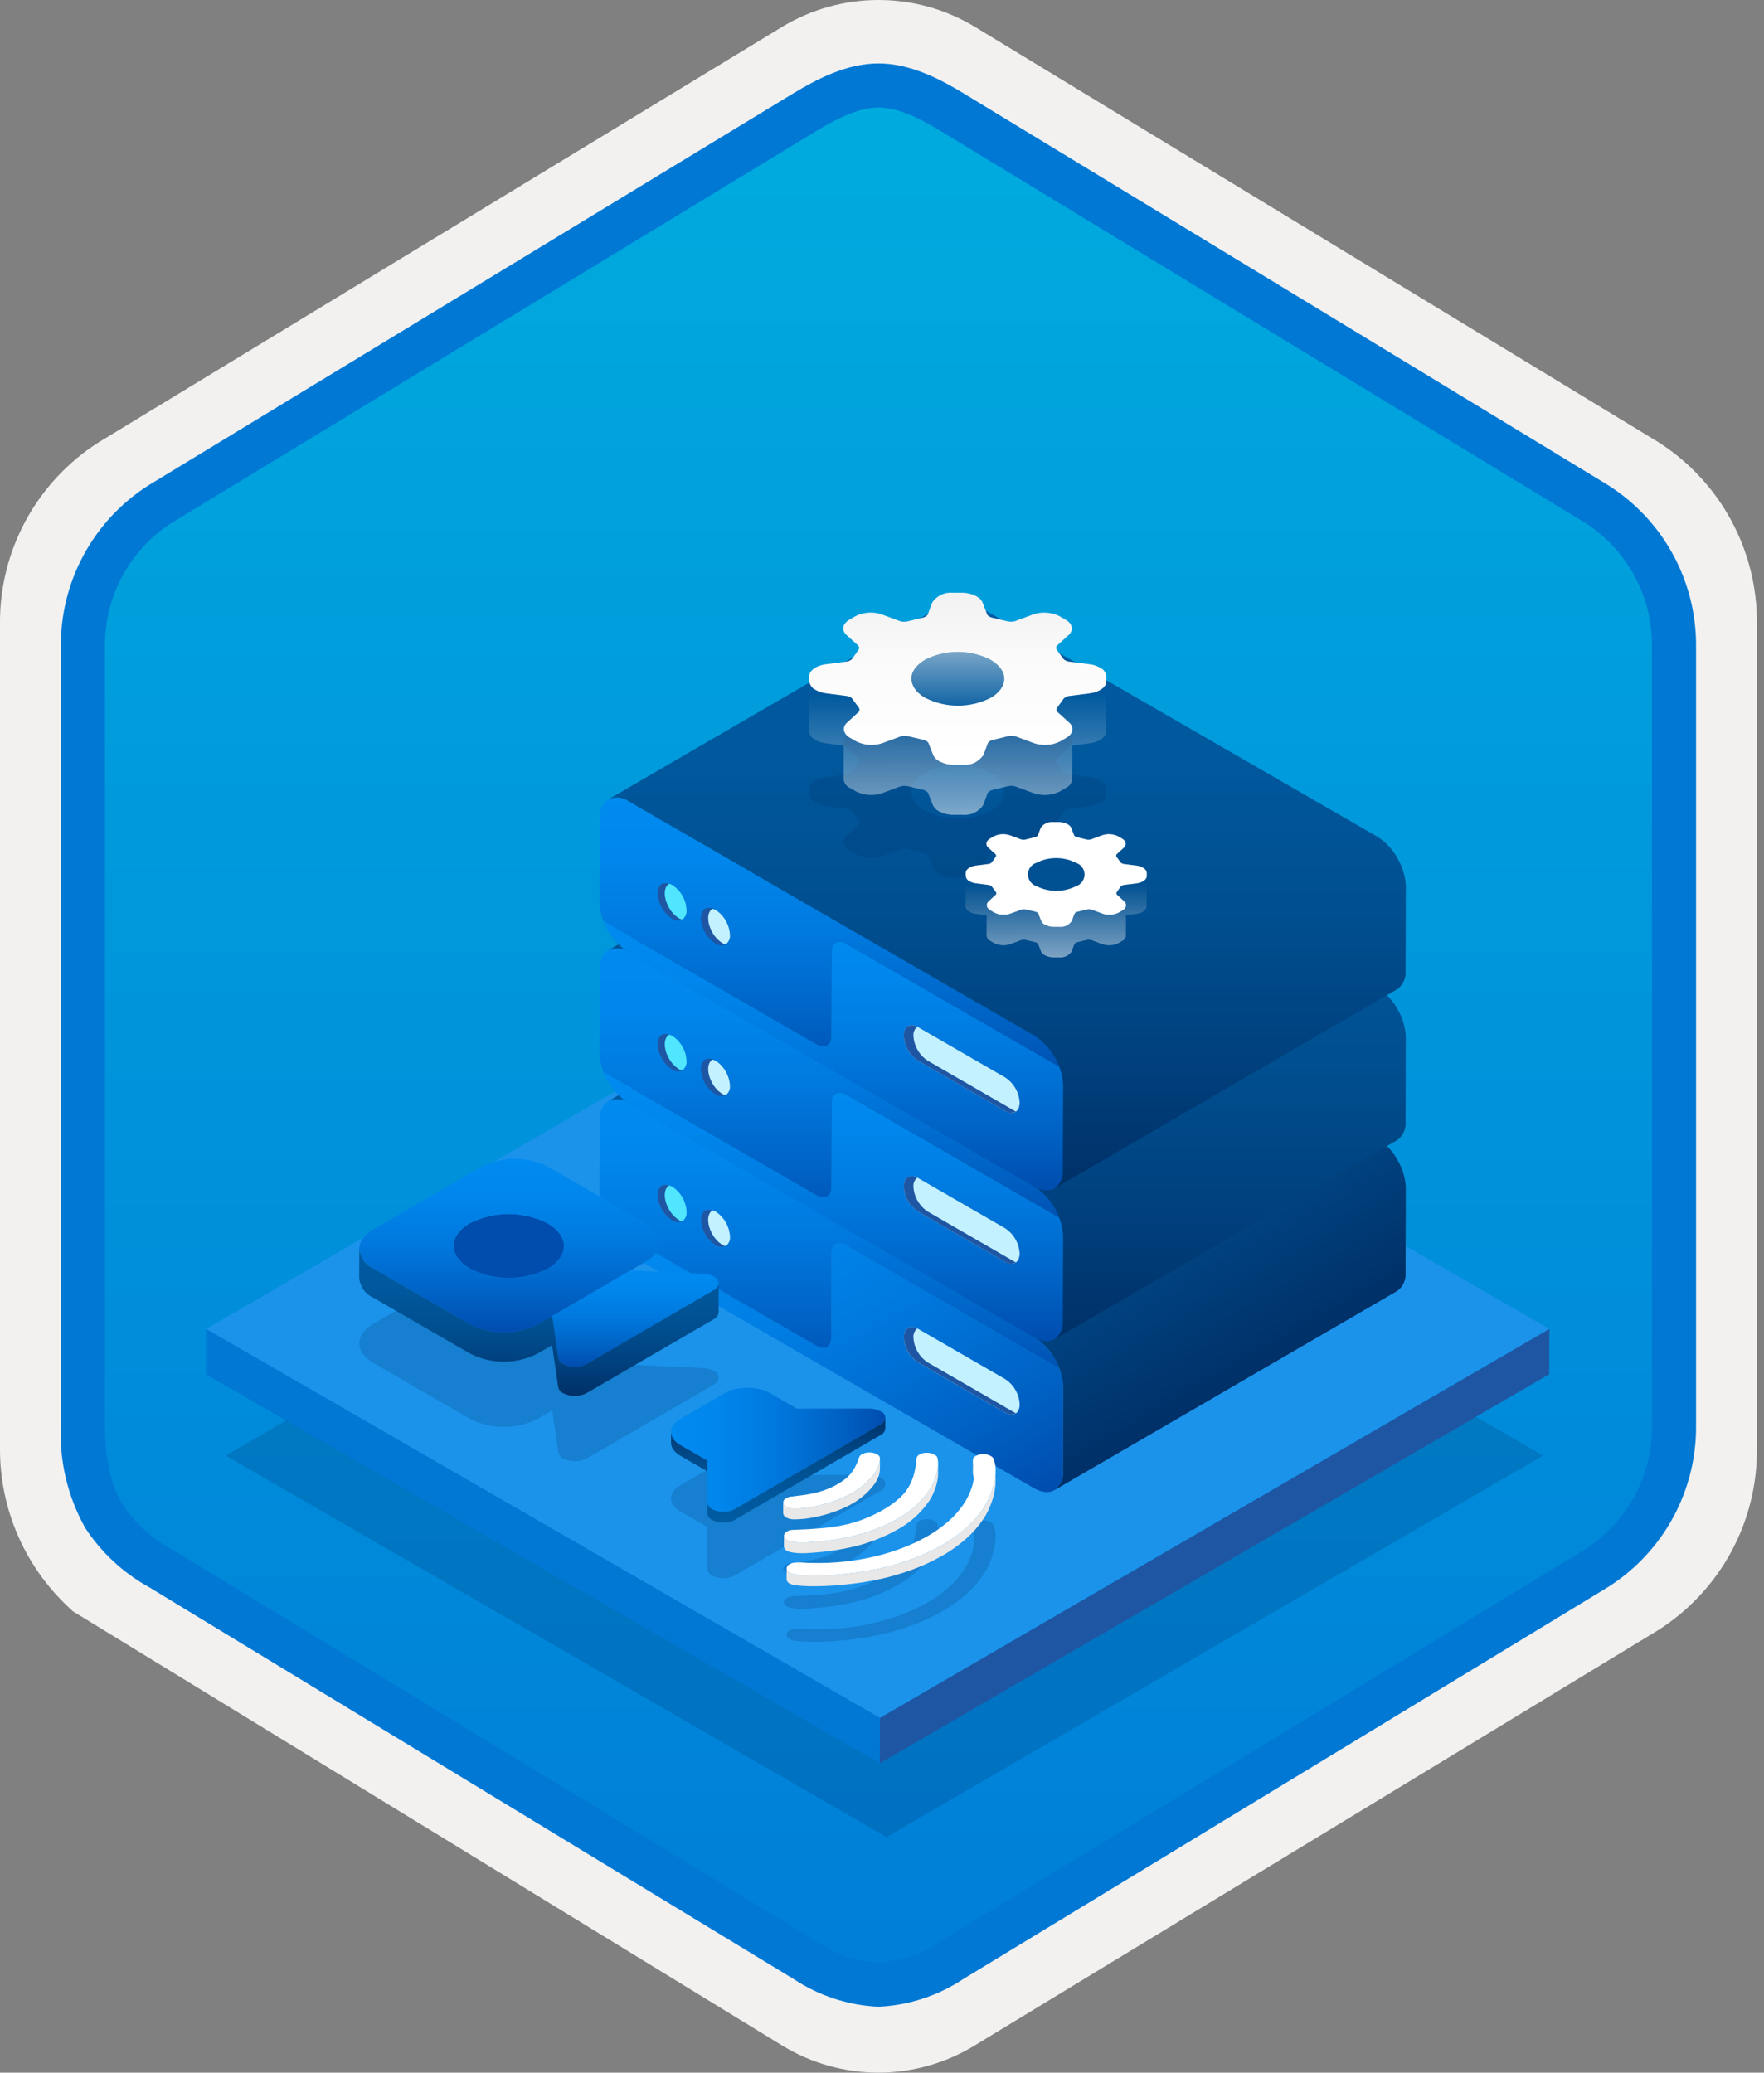 <svg width="160" height="188" viewBox="0 0 160 188" fill="none" xmlns="http://www.w3.org/2000/svg">
<rect x="0" y="0" width="160" height="188" fill="#808080" stroke="none"/>
<g clip-path="url(#clip0_432_570)">
<path d="M79.678 188C82.759 187.994 85.78 187.141 88.408 185.534L150.384 147.874C153.165 146.11 155.449 143.665 157.019 140.771C158.589 137.876 159.394 134.628 159.356 131.336V56.621C159.392 53.328 158.587 50.081 157.017 47.187C155.447 44.293 153.163 41.848 150.384 40.083L88.408 2.423C85.775 0.838 82.759 0 79.686 0C76.612 0 73.596 0.838 70.963 2.423L8.988 40.098C6.205 41.86 3.918 44.305 2.345 47.199C0.772 50.093 -0.035 53.342 4.1431e-06 56.636V131.336C-0.019 134.119 0.556 136.874 1.686 139.418C2.816 141.962 4.474 144.236 6.552 146.089V146.115L70.963 185.549C73.588 187.149 76.603 187.996 79.678 188V188ZM80.326 6.952C82.278 6.952 84.755 8.165 86.465 9.209L147.222 46.403C150.974 48.688 153.09 55.284 153.09 60.035L152.458 131.336C152.458 136.087 149.259 140.355 145.506 142.64L85.11 179.021C81.676 181.109 78.885 181.109 75.451 179.021L14.243 142.549C10.49 140.265 7.472 136.072 7.472 131.336V57.688C7.504 55.323 8.113 53.001 9.246 50.925C10.379 48.848 12.001 47.079 13.972 45.771L74.548 9.209C76.258 8.165 78.374 6.952 80.326 6.952Z" fill="#F2F1F0"/>
<path fill-rule="evenodd" clip-rule="evenodd" d="M87.576 10.533C85.206 9.059 82.47 8.278 79.678 8.278C76.887 8.278 74.151 9.059 71.78 10.533L15.645 44.864C13.119 46.476 11.047 48.706 9.625 51.344C8.203 53.981 7.479 56.938 7.52 59.934V128.038C7.48 131.033 8.206 133.99 9.627 136.627C11.049 139.264 13.121 141.495 15.645 143.108L71.78 177.439C74.151 178.912 76.887 179.694 79.678 179.694C82.47 179.694 85.206 178.912 87.576 177.439L143.711 143.108C146.236 141.495 148.307 139.264 149.729 136.627C151.151 133.99 151.877 131.033 151.837 128.038V59.934C151.875 56.939 151.149 53.983 149.727 51.346C148.305 48.709 146.234 46.478 143.711 44.864L87.576 10.533Z" fill="url(#paint0_linear_432_570)"/>
<path fill-rule="evenodd" clip-rule="evenodd" d="M79.678 9.754C81.362 9.754 83.244 10.62 85.311 11.878L143.777 47.42C145.668 48.634 147.218 50.311 148.278 52.292C149.339 54.273 149.875 56.492 149.837 58.739V129.218C149.875 131.464 149.339 133.684 148.278 135.664C147.218 137.645 145.668 139.322 143.777 140.536L85.312 176.078L85.311 176.079C83.641 177.218 81.696 177.889 79.678 178.022C77.661 177.889 75.716 177.218 74.046 176.079L74.045 176.078L15.582 140.538L15.58 140.537C13.792 139.573 12.267 138.186 11.138 136.497C10.161 134.894 9.52 132.679 9.52 129.218V58.739C9.482 56.492 10.018 54.273 11.079 52.292C12.139 50.311 13.688 48.634 15.58 47.421L74.037 11.883L74.041 11.881C76.124 10.628 77.985 9.754 79.678 9.754ZM87.391 8.461L145.855 44.003C148.333 45.573 150.368 47.751 151.765 50.331C153.162 52.911 153.876 55.806 153.837 58.739V129.218C153.876 132.151 153.162 135.046 151.765 137.626C150.368 140.205 148.333 142.384 145.855 143.955L87.39 179.496C85.096 181.021 82.43 181.894 79.678 182.022C76.926 181.894 74.261 181.021 71.967 179.496H71.966L13.502 143.954L13.499 143.953C11.164 142.66 9.181 140.814 7.723 138.579C6.128 135.725 5.365 132.482 5.52 129.218V58.739C5.481 55.805 6.194 52.911 7.592 50.331C8.989 47.751 11.024 45.572 13.502 44.002L71.967 8.461L71.975 8.456C74.066 7.198 76.773 5.754 79.678 5.754C82.564 5.754 85.282 7.177 87.391 8.461V8.461Z" fill="#0078D4"/>
<path opacity="0.2" d="M139.959 132.026L80.409 166.633L20.47 132.027L80.02 97.42L139.959 132.026Z" fill="#003067"/>
<path d="M140.532 120.546L79.81 155.834L18.698 120.551L79.42 85.263L140.532 120.546Z" fill="#1B93EB"/>
<path d="M140.532 120.546L140.52 124.652L79.798 159.94L79.81 155.834L140.532 120.546Z" fill="#1F56A3"/>
<path d="M79.81 155.834L79.798 159.94L18.686 124.657L18.698 120.551L79.81 155.834Z" fill="#0078D4"/>
<path d="M90.804 83.835C90.85 83.874 90.896 83.913 90.943 83.95C90.896 83.912 90.85 83.874 90.804 83.835Z" fill="#003067"/>
<path d="M61.614 108.214C61.619 108.226 61.619 108.237 61.624 108.249C61.724 108.363 61.814 108.485 61.895 108.614C61.811 108.474 61.718 108.34 61.614 108.214V108.214Z" fill="#0078D4"/>
<path d="M59.826 109.255C59.884 109.407 59.952 109.555 60.031 109.698C59.961 109.564 59.902 109.426 59.853 109.283C59.844 109.273 59.834 109.265 59.826 109.255Z" fill="#0078D4"/>
<path d="M63.896 111.821C63.854 111.727 63.818 111.631 63.786 111.533C63.777 111.522 63.767 111.515 63.758 111.503C63.797 111.612 63.844 111.718 63.896 111.821V111.821Z" fill="#0078D4"/>
<path d="M65.546 110.473C65.551 110.485 65.552 110.496 65.556 110.508C65.656 110.622 65.746 110.744 65.827 110.873C65.745 110.732 65.651 110.598 65.546 110.473Z" fill="#0078D4"/>
<path d="M96.428 125.617C96.435 125.767 96.436 125.812 96.436 125.855L96.414 133.457C96.409 135.139 95.233 135.821 93.778 134.981L56.993 113.743C56.954 113.721 56.915 113.697 56.876 113.672C55.915 112.977 55.172 112.021 54.736 110.917L74.076 122.083C74.808 122.506 75.392 122.163 75.394 121.322L75.416 113.72C75.418 112.879 76.011 112.541 76.734 112.958L96.074 124.124C96.267 124.601 96.386 125.104 96.428 125.617V125.617ZM91.166 128.137C91.888 128.555 92.481 128.217 92.484 127.376C92.46 126.919 92.329 126.475 92.102 126.079C91.874 125.683 91.556 125.347 91.174 125.097L83.292 120.546C82.569 120.128 81.976 120.467 81.974 121.308C81.997 121.764 82.128 122.208 82.355 122.604C82.583 123 82.901 123.337 83.283 123.586L91.166 128.137" fill="url(#paint1_linear_432_570)"/>
<path d="M91.166 128.137C91.888 128.555 92.481 128.217 92.484 127.376C92.46 126.919 92.329 126.475 92.102 126.079C91.874 125.683 91.556 125.347 91.174 125.097L83.292 120.546C82.569 120.128 81.976 120.467 81.974 121.308C81.997 121.764 82.128 122.208 82.355 122.604C82.583 123 82.901 123.337 83.283 123.586L91.166 128.137" fill="#C3F1FF"/>
<path d="M92.041 128.137L84.159 123.586C83.777 123.337 83.459 123 83.231 122.604C83.004 122.208 82.873 121.764 82.85 121.308C82.84 121.154 82.867 121.001 82.927 120.86C82.988 120.719 83.082 120.594 83.2 120.496C82.51 120.156 81.976 120.509 81.974 121.308C81.997 121.764 82.128 122.208 82.355 122.604C82.583 123 82.901 123.337 83.283 123.586L91.165 128.137C91.308 128.243 91.478 128.304 91.655 128.313C91.832 128.321 92.008 128.277 92.16 128.185C92.124 128.168 92.078 128.158 92.041 128.137Z" fill="#1F56A3"/>
<path d="M93.817 121.298C94.548 121.776 95.162 122.412 95.614 123.16C96.066 123.908 96.344 124.748 96.428 125.617C96.386 125.104 96.267 124.601 96.074 124.124L76.734 112.958C76.011 112.541 75.418 112.879 75.416 113.72L75.394 121.322C75.392 122.163 74.808 122.506 74.076 122.083L54.736 110.917C55.084 111.832 55.647 112.65 56.377 113.302C55.786 112.784 55.304 112.153 54.96 111.446C54.616 110.739 54.417 109.971 54.374 109.186L54.396 101.584C54.401 99.902 55.587 99.226 57.032 100.06L93.817 121.298ZM65.821 113.019C65.956 112.924 66.063 112.796 66.131 112.647C66.2 112.498 66.227 112.333 66.211 112.169C66.187 111.713 66.056 111.269 65.828 110.874C65.6 110.478 65.282 110.142 64.899 109.892C64.766 109.796 64.61 109.737 64.447 109.721C64.283 109.705 64.119 109.732 63.969 109.8C63.476 110.082 63.459 110.972 63.896 111.821L63.91 111.849C63.927 111.882 63.945 111.914 63.963 111.946C64.183 112.347 64.503 112.685 64.891 112.927C65.024 113.023 65.18 113.082 65.344 113.098C65.507 113.114 65.672 113.087 65.821 113.019V113.019ZM61.889 110.77C62.022 110.673 62.127 110.542 62.194 110.391C62.262 110.241 62.288 110.075 62.272 109.911C62.252 109.454 62.122 109.009 61.895 108.612C61.667 108.216 61.348 107.879 60.964 107.631C60.832 107.534 60.676 107.475 60.513 107.46C60.35 107.444 60.186 107.472 60.037 107.541C59.52 107.836 59.517 108.806 60.031 109.698C60.249 110.098 60.568 110.436 60.956 110.677C61.089 110.773 61.246 110.832 61.41 110.848C61.574 110.865 61.739 110.838 61.889 110.77" fill="url(#paint2_linear_432_570)"/>
<path d="M60.685 109.698C60.17 108.806 60.173 107.836 60.691 107.541L60.703 107.539C60.598 107.491 60.485 107.467 60.37 107.467C60.255 107.467 60.142 107.493 60.037 107.541C59.52 107.836 59.517 108.806 60.031 109.698C60.249 110.098 60.568 110.436 60.956 110.677C61.088 110.771 61.243 110.829 61.405 110.846C61.567 110.863 61.73 110.837 61.879 110.772C61.786 110.75 61.695 110.718 61.609 110.677C61.222 110.436 60.903 110.098 60.685 109.698V109.698Z" fill="#1F56A3"/>
<path d="M64.617 111.946C64.598 111.914 64.581 111.882 64.564 111.849L64.549 111.821C64.112 110.972 64.129 110.082 64.623 109.8L64.633 109.798C64.529 109.752 64.415 109.728 64.301 109.728C64.186 109.729 64.073 109.753 63.969 109.8C63.476 110.082 63.459 110.972 63.896 111.821L63.91 111.849C63.927 111.882 63.945 111.914 63.963 111.946C64.183 112.347 64.503 112.685 64.891 112.927C65.023 113.021 65.177 113.079 65.338 113.095C65.499 113.112 65.662 113.086 65.81 113.021C65.719 112.999 65.629 112.968 65.544 112.927C65.156 112.685 64.837 112.347 64.617 111.946V111.946Z" fill="#1F56A3"/>
<path d="M66.211 112.169C66.187 111.713 66.056 111.269 65.828 110.874C65.6 110.478 65.282 110.142 64.9 109.892C64.814 109.851 64.725 109.82 64.633 109.798L64.623 109.8C64.129 110.082 64.113 110.972 64.55 111.821L64.564 111.849C64.581 111.882 64.598 111.914 64.617 111.946C64.837 112.347 65.156 112.685 65.544 112.927C65.629 112.968 65.719 112.999 65.811 113.021L65.821 113.019C65.956 112.924 66.063 112.796 66.131 112.647C66.2 112.498 66.227 112.333 66.211 112.169Z" fill="#C3F1FF"/>
<path d="M62.272 109.911C62.252 109.454 62.122 109.009 61.895 108.612C61.667 108.216 61.348 107.879 60.964 107.631C60.881 107.591 60.793 107.56 60.703 107.539L60.691 107.541C60.173 107.836 60.17 108.806 60.685 109.698C60.903 110.098 61.222 110.436 61.609 110.677C61.695 110.718 61.786 110.75 61.879 110.772L61.889 110.77C62.022 110.673 62.127 110.542 62.194 110.391C62.262 110.241 62.288 110.075 62.272 109.911V109.911Z" fill="#50E6FF"/>
<path d="M127.504 107.558C127.437 106.756 127.195 105.979 126.795 105.282C126.351 104.445 125.696 103.74 124.893 103.238V103.238L88.108 82.001C87.842 81.807 87.529 81.689 87.201 81.657C86.874 81.626 86.544 81.682 86.246 81.821L55.169 99.881C55.468 99.742 55.797 99.685 56.125 99.717C56.453 99.748 56.766 99.867 57.032 100.06L93.817 121.298C94.619 121.8 95.275 122.505 95.719 123.341C96.119 124.039 96.361 124.816 96.428 125.617C96.435 125.767 96.436 125.811 96.436 125.855L96.414 133.457C96.448 133.785 96.394 134.115 96.258 134.415C96.123 134.714 95.91 134.973 95.642 135.164L126.718 117.104C126.986 116.913 127.199 116.655 127.334 116.355C127.47 116.055 127.524 115.725 127.49 115.398L127.512 107.796C127.512 107.752 127.511 107.708 127.504 107.558Z" fill="url(#paint3_linear_432_570)"/>
<path d="M61.614 94.531C61.619 94.543 61.619 94.553 61.624 94.565C61.724 94.68 61.814 94.802 61.895 94.93C61.811 94.791 61.718 94.657 61.614 94.531V94.531Z" fill="#0078D4"/>
<path d="M59.826 95.572C59.884 95.724 59.952 95.872 60.031 96.014C59.961 95.881 59.902 95.742 59.853 95.6C59.844 95.59 59.834 95.582 59.826 95.572Z" fill="#0078D4"/>
<path d="M63.896 98.138C63.854 98.044 63.818 97.948 63.786 97.85C63.777 97.839 63.767 97.831 63.758 97.82C63.797 97.929 63.844 98.035 63.896 98.138V98.138Z" fill="#0078D4"/>
<path d="M65.546 96.79C65.551 96.802 65.552 96.812 65.556 96.824C65.656 96.939 65.746 97.061 65.827 97.19C65.745 97.049 65.651 96.915 65.546 96.79V96.79Z" fill="#0078D4"/>
<path d="M96.428 111.934C96.435 112.084 96.436 112.128 96.436 112.172L96.414 119.774C96.409 121.456 95.233 122.138 93.778 121.298L56.993 100.06C56.954 100.037 56.915 100.013 56.876 99.989C55.915 99.293 55.172 98.337 54.736 97.234L74.076 108.4C74.808 108.823 75.392 108.479 75.394 107.638L75.416 100.036C75.418 99.195 76.011 98.857 76.734 99.275L96.074 110.44C96.267 110.917 96.386 111.421 96.428 111.934V111.934ZM91.166 114.454C91.888 114.871 92.481 114.533 92.484 113.692C92.46 113.236 92.329 112.792 92.102 112.396C91.874 112 91.556 111.663 91.174 111.413L83.292 106.862C82.569 106.445 81.976 106.783 81.974 107.624C81.997 108.08 82.128 108.525 82.355 108.921C82.583 109.317 82.901 109.653 83.283 109.903L91.166 114.454" fill="url(#paint4_linear_432_570)"/>
<path d="M91.166 114.454C91.888 114.871 92.481 114.533 92.484 113.692C92.46 113.236 92.329 112.792 92.102 112.396C91.874 112 91.556 111.663 91.174 111.413L83.292 106.862C82.569 106.445 81.976 106.783 81.974 107.624C81.997 108.08 82.128 108.525 82.355 108.921C82.583 109.317 82.901 109.653 83.283 109.903L91.166 114.454" fill="#C3F1FF"/>
<path d="M92.041 114.454L84.159 109.903C83.777 109.653 83.459 109.317 83.231 108.921C83.004 108.525 82.873 108.08 82.85 107.624C82.84 107.471 82.867 107.318 82.927 107.177C82.988 107.036 83.082 106.911 83.2 106.813C82.51 106.473 81.976 106.825 81.974 107.624C81.997 108.08 82.128 108.525 82.355 108.921C82.583 109.317 82.901 109.653 83.283 109.903L91.165 114.454C91.308 114.56 91.478 114.621 91.655 114.629C91.832 114.638 92.008 114.594 92.16 114.502C92.124 114.485 92.078 114.475 92.041 114.454Z" fill="#1F56A3"/>
<path d="M93.817 107.614C94.548 108.093 95.162 108.729 95.614 109.477C96.066 110.224 96.344 111.064 96.428 111.934C96.386 111.421 96.267 110.917 96.074 110.44L76.734 99.275C76.011 98.857 75.418 99.195 75.416 100.036L75.394 107.638C75.392 108.479 74.808 108.823 74.076 108.4L54.736 97.234C55.084 98.149 55.647 98.966 56.377 99.618C55.786 99.101 55.304 98.47 54.96 97.763C54.616 97.056 54.417 96.287 54.374 95.502L54.396 87.9C54.401 86.218 55.587 85.542 57.032 86.377L93.817 107.614ZM65.821 99.335C65.956 99.241 66.063 99.113 66.131 98.963C66.2 98.814 66.227 98.65 66.211 98.486C66.187 98.03 66.056 97.586 65.828 97.19C65.6 96.795 65.282 96.458 64.899 96.209C64.766 96.113 64.61 96.054 64.447 96.038C64.283 96.022 64.119 96.049 63.969 96.117C63.476 96.398 63.459 97.288 63.896 98.138L63.91 98.166C63.927 98.198 63.945 98.231 63.963 98.263C64.183 98.664 64.503 99.001 64.891 99.244C65.024 99.34 65.18 99.398 65.344 99.414C65.507 99.43 65.672 99.403 65.821 99.335V99.335ZM61.889 97.087C62.022 96.989 62.127 96.859 62.194 96.708C62.262 96.558 62.288 96.392 62.272 96.228C62.252 95.771 62.122 95.326 61.895 94.929C61.667 94.532 61.348 94.196 60.964 93.947C60.832 93.851 60.676 93.792 60.513 93.776C60.35 93.761 60.186 93.789 60.037 93.858C59.52 94.153 59.517 95.123 60.031 96.014C60.249 96.415 60.568 96.752 60.956 96.993C61.089 97.089 61.246 97.149 61.41 97.165C61.574 97.181 61.739 97.154 61.889 97.087" fill="url(#paint5_linear_432_570)"/>
<path d="M60.685 96.014C60.17 95.123 60.173 94.153 60.691 93.858L60.703 93.855C60.598 93.808 60.485 93.783 60.37 93.784C60.255 93.784 60.142 93.809 60.037 93.858C59.52 94.153 59.517 95.123 60.031 96.014C60.249 96.415 60.568 96.752 60.956 96.993C61.088 97.088 61.243 97.146 61.405 97.163C61.567 97.18 61.73 97.154 61.879 97.089C61.786 97.067 61.695 97.035 61.609 96.993C61.222 96.752 60.903 96.415 60.685 96.014V96.014Z" fill="#1F56A3"/>
<path d="M64.617 98.263C64.598 98.231 64.581 98.198 64.564 98.166L64.549 98.138C64.112 97.288 64.129 96.398 64.623 96.117L64.633 96.115C64.529 96.068 64.415 96.044 64.301 96.045C64.186 96.045 64.073 96.07 63.969 96.117C63.476 96.398 63.459 97.288 63.896 98.138L63.91 98.166C63.927 98.198 63.945 98.231 63.963 98.263C64.183 98.664 64.503 99.001 64.891 99.244C65.023 99.338 65.177 99.396 65.338 99.412C65.499 99.428 65.662 99.403 65.81 99.338C65.719 99.316 65.629 99.285 65.544 99.244C65.156 99.001 64.837 98.664 64.617 98.263V98.263Z" fill="#1F56A3"/>
<path d="M66.211 98.486C66.187 98.03 66.056 97.586 65.828 97.19C65.6 96.795 65.282 96.458 64.9 96.208C64.814 96.168 64.725 96.136 64.633 96.115L64.623 96.117C64.129 96.398 64.113 97.288 64.55 98.138L64.564 98.166C64.581 98.198 64.598 98.231 64.617 98.263C64.837 98.664 65.156 99.002 65.544 99.244C65.629 99.285 65.719 99.316 65.811 99.338L65.821 99.335C65.956 99.241 66.063 99.113 66.131 98.963C66.2 98.814 66.227 98.65 66.211 98.486V98.486Z" fill="#C3F1FF"/>
<path d="M62.272 96.228C62.252 95.771 62.122 95.326 61.895 94.929C61.667 94.532 61.348 94.196 60.964 93.947C60.881 93.907 60.793 93.876 60.703 93.855L60.691 93.858C60.173 94.153 60.17 95.123 60.685 96.014C60.903 96.415 61.222 96.752 61.609 96.993C61.695 97.035 61.786 97.067 61.879 97.089L61.889 97.087C62.022 96.989 62.127 96.859 62.194 96.708C62.262 96.558 62.288 96.392 62.272 96.228V96.228Z" fill="#50E6FF"/>
<path d="M127.504 93.874C127.437 93.073 127.195 92.296 126.795 91.598C126.351 90.762 125.696 90.057 124.893 89.555V89.555L88.108 68.317C87.842 68.124 87.529 68.005 87.201 67.974C86.874 67.942 86.544 67.999 86.246 68.138L55.169 86.198C55.468 86.059 55.797 86.002 56.125 86.034C56.453 86.065 56.766 86.183 57.032 86.377L93.817 107.614C94.619 108.117 95.275 108.821 95.719 109.658C96.119 110.355 96.361 111.132 96.428 111.934C96.435 112.084 96.436 112.128 96.436 112.172L96.414 119.774C96.448 120.101 96.394 120.432 96.258 120.731C96.123 121.031 95.91 121.289 95.642 121.48L126.718 103.421C126.986 103.23 127.199 102.971 127.334 102.672C127.47 102.372 127.524 102.042 127.49 101.714L127.512 94.113C127.512 94.069 127.511 94.024 127.504 93.874Z" fill="url(#paint6_linear_432_570)"/>
<path d="M61.614 80.847C61.619 80.859 61.619 80.87 61.624 80.882C61.724 80.997 61.814 81.119 61.895 81.247C61.811 81.107 61.718 80.974 61.614 80.847Z" fill="#0078D4"/>
<path d="M59.826 81.888C59.884 82.04 59.952 82.188 60.031 82.331C59.961 82.198 59.902 82.059 59.853 81.917C59.844 81.906 59.834 81.899 59.826 81.888Z" fill="#0078D4"/>
<path d="M63.896 84.455C63.854 84.361 63.818 84.265 63.786 84.167C63.777 84.156 63.767 84.148 63.758 84.137C63.797 84.245 63.844 84.351 63.896 84.455V84.455Z" fill="#0078D4"/>
<path d="M65.546 83.107C65.551 83.118 65.552 83.129 65.556 83.141C65.656 83.256 65.746 83.378 65.827 83.506C65.745 83.365 65.651 83.232 65.546 83.107Z" fill="#0078D4"/>
<path d="M96.428 98.251C96.435 98.401 96.436 98.445 96.436 98.489L96.414 106.091C96.409 107.773 95.233 108.454 93.778 107.614L56.993 86.377C56.954 86.354 56.915 86.33 56.876 86.306C55.915 85.61 55.172 84.654 54.736 83.551L74.076 94.717C74.808 95.139 75.392 94.796 75.394 93.955L75.416 86.353C75.418 85.512 76.011 85.174 76.734 85.591L96.074 96.757C96.267 97.234 96.387 97.738 96.428 98.251V98.251ZM91.166 100.771C91.888 101.188 92.481 100.85 92.484 100.009C92.46 99.553 92.329 99.109 92.102 98.713C91.874 98.317 91.557 97.98 91.174 97.73L83.292 93.179C82.569 92.762 81.976 93.1 81.974 93.941C81.997 94.397 82.128 94.841 82.355 95.237C82.583 95.633 82.901 95.97 83.283 96.22L91.166 100.771" fill="url(#paint7_linear_432_570)"/>
<path d="M91.166 100.771C91.888 101.188 92.481 100.85 92.484 100.009C92.46 99.553 92.329 99.109 92.102 98.713C91.874 98.317 91.556 97.98 91.174 97.73L83.292 93.179C82.569 92.762 81.976 93.1 81.974 93.941C81.997 94.397 82.128 94.841 82.355 95.237C82.583 95.633 82.901 95.97 83.283 96.22L91.166 100.771" fill="#C3F1FF"/>
<path d="M92.041 100.771L84.159 96.22C83.777 95.97 83.459 95.633 83.231 95.237C83.004 94.841 82.873 94.397 82.85 93.941C82.84 93.788 82.867 93.634 82.927 93.493C82.988 93.352 83.082 93.228 83.2 93.13C82.51 92.79 81.976 93.142 81.974 93.941C81.997 94.397 82.128 94.841 82.355 95.237C82.583 95.633 82.901 95.97 83.283 96.22L91.165 100.771C91.308 100.876 91.478 100.938 91.655 100.946C91.832 100.955 92.008 100.91 92.16 100.819C92.124 100.802 92.078 100.792 92.041 100.771Z" fill="#1F56A3"/>
<path d="M93.817 93.931C94.548 94.409 95.162 95.046 95.614 95.793C96.066 96.541 96.344 97.381 96.428 98.251C96.387 97.738 96.267 97.234 96.074 96.757L76.734 85.591C76.011 85.174 75.418 85.512 75.416 86.353L75.394 93.955C75.392 94.796 74.808 95.139 74.076 94.717L54.736 83.551C55.084 84.465 55.647 85.283 56.377 85.935C55.786 85.417 55.304 84.786 54.96 84.079C54.616 83.373 54.417 82.604 54.374 81.819L54.396 74.217C54.401 72.535 55.587 71.859 57.032 72.693L93.817 93.931ZM65.821 85.652C65.956 85.558 66.063 85.429 66.131 85.28C66.2 85.131 66.227 84.966 66.211 84.803C66.187 84.347 66.056 83.903 65.828 83.507C65.6 83.111 65.282 82.775 64.899 82.525C64.766 82.43 64.61 82.371 64.447 82.355C64.283 82.338 64.119 82.366 63.969 82.434C63.476 82.715 63.459 83.605 63.896 84.455L63.91 84.483C63.927 84.515 63.945 84.547 63.963 84.579C64.183 84.98 64.503 85.318 64.891 85.561C65.024 85.656 65.18 85.715 65.344 85.731C65.507 85.747 65.672 85.72 65.821 85.652V85.652ZM61.889 83.404C62.022 83.306 62.127 83.175 62.194 83.025C62.262 82.874 62.288 82.709 62.272 82.545C62.252 82.088 62.122 81.642 61.895 81.246C61.667 80.849 61.348 80.512 60.964 80.264C60.832 80.168 60.676 80.109 60.513 80.093C60.35 80.077 60.186 80.105 60.037 80.174C59.52 80.469 59.517 81.44 60.031 82.331C60.249 82.732 60.568 83.069 60.956 83.31C61.089 83.406 61.246 83.465 61.41 83.482C61.574 83.498 61.739 83.471 61.889 83.404" fill="url(#paint8_linear_432_570)"/>
<path d="M60.685 82.331C60.17 81.44 60.173 80.469 60.691 80.174L60.703 80.172C60.598 80.124 60.485 80.1 60.37 80.1C60.255 80.101 60.142 80.126 60.037 80.174C59.52 80.469 59.517 81.44 60.031 82.331C60.249 82.732 60.568 83.069 60.956 83.31C61.088 83.404 61.243 83.463 61.405 83.48C61.567 83.496 61.73 83.471 61.879 83.405C61.786 83.384 61.695 83.352 61.609 83.31C61.222 83.069 60.903 82.732 60.685 82.331V82.331Z" fill="#1F56A3"/>
<path d="M64.617 84.579C64.598 84.547 64.581 84.515 64.564 84.483L64.549 84.455C64.112 83.605 64.129 82.715 64.623 82.433L64.633 82.431C64.529 82.385 64.415 82.361 64.301 82.362C64.186 82.362 64.073 82.386 63.969 82.433C63.476 82.715 63.459 83.605 63.896 84.455L63.91 84.483C63.927 84.515 63.945 84.547 63.963 84.579C64.183 84.98 64.503 85.318 64.891 85.561C65.023 85.654 65.177 85.712 65.338 85.729C65.499 85.745 65.662 85.719 65.81 85.654C65.719 85.633 65.629 85.601 65.544 85.561C65.156 85.318 64.837 84.98 64.617 84.579V84.579Z" fill="#1F56A3"/>
<path d="M66.211 84.803C66.187 84.347 66.056 83.903 65.828 83.507C65.6 83.111 65.282 82.775 64.9 82.525C64.814 82.484 64.725 82.453 64.633 82.431L64.623 82.433C64.129 82.715 64.113 83.605 64.55 84.455L64.564 84.483C64.581 84.515 64.598 84.547 64.617 84.579C64.837 84.98 65.156 85.318 65.544 85.561C65.629 85.601 65.719 85.633 65.811 85.654L65.821 85.652C65.956 85.558 66.063 85.429 66.131 85.28C66.2 85.131 66.227 84.966 66.211 84.803Z" fill="#C3F1FF"/>
<path d="M62.272 82.545C62.252 82.088 62.122 81.642 61.895 81.246C61.667 80.849 61.348 80.512 60.964 80.264C60.881 80.224 60.793 80.193 60.703 80.172L60.691 80.174C60.173 80.469 60.17 81.44 60.685 82.331C60.903 82.732 61.222 83.069 61.609 83.31C61.695 83.352 61.786 83.384 61.879 83.405L61.889 83.403C62.022 83.306 62.127 83.175 62.194 83.025C62.262 82.874 62.288 82.709 62.272 82.545Z" fill="#50E6FF"/>
<path d="M127.504 80.191C127.437 79.389 127.195 78.613 126.795 77.915C126.351 77.079 125.696 76.374 124.893 75.871V75.871L88.108 54.634C87.842 54.441 87.529 54.322 87.201 54.291C86.874 54.259 86.544 54.316 86.246 54.455L55.169 72.514C55.468 72.375 55.797 72.319 56.125 72.35C56.453 72.382 56.766 72.5 57.032 72.693L93.817 93.931C94.619 94.433 95.275 95.138 95.719 95.975C96.119 96.672 96.361 97.449 96.428 98.25C96.435 98.4 96.436 98.445 96.436 98.489L96.414 106.091C96.448 106.418 96.394 106.748 96.258 107.048C96.123 107.348 95.91 107.606 95.642 107.797L126.718 89.737C126.986 89.546 127.199 89.288 127.334 88.988C127.47 88.689 127.524 88.358 127.49 88.031L127.512 80.429C127.512 80.385 127.511 80.341 127.504 80.191Z" fill="url(#paint9_linear_432_570)"/>
<path opacity="0.2" d="M79.866 134.035C79.991 134.073 80.1 134.15 80.179 134.255C80.257 134.359 80.3 134.486 80.302 134.616C80.304 134.747 80.264 134.874 80.189 134.981C80.114 135.088 80.006 135.168 79.883 135.209L66.633 142.909C66.487 142.993 66.33 143.055 66.165 143.092C65.988 143.135 65.806 143.154 65.624 143.148C65.439 143.144 65.255 143.124 65.074 143.088C64.906 143.054 64.745 142.993 64.596 142.909C64.478 142.859 64.375 142.778 64.3 142.674C64.224 142.57 64.178 142.447 64.167 142.319L64.159 138.505L61.714 137.093C61.466 136.959 61.251 136.773 61.082 136.548C60.947 136.366 60.872 136.147 60.868 135.921C60.87 135.692 60.942 135.469 61.075 135.283C61.234 135.052 61.448 134.864 61.698 134.735L65.756 132.377C66.05 132.21 66.368 132.088 66.698 132.015C67.052 131.934 67.414 131.892 67.777 131.891C68.149 131.893 68.519 131.935 68.882 132.015C69.196 132.081 69.497 132.193 69.777 132.349L69.827 132.379L72.272 133.79L78.856 133.783C79.039 133.781 79.222 133.804 79.399 133.85C79.56 133.896 79.717 133.958 79.866 134.035V134.035Z" fill="#003067"/>
<path opacity="0.2" d="M79.041 140.009C78.801 140.284 78.54 140.539 78.26 140.772C77.973 141.013 77.667 141.228 77.344 141.416C76.995 141.615 76.633 141.791 76.262 141.945C75.831 142.125 75.39 142.278 74.94 142.404C74.47 142.54 73.993 142.649 73.51 142.731C73.044 142.812 72.573 142.854 72.1 142.859C71.832 142.877 71.564 142.819 71.326 142.693C71.249 142.659 71.182 142.606 71.132 142.538C71.081 142.471 71.049 142.391 71.038 142.307C71.04 142.222 71.068 142.139 71.116 142.069C71.165 141.999 71.233 141.945 71.312 141.913C71.395 141.863 71.484 141.824 71.577 141.797C71.684 141.772 71.794 141.758 71.904 141.754C72.314 141.704 72.699 141.654 73.058 141.601C73.408 141.55 73.755 141.48 74.098 141.392C74.422 141.308 74.74 141.206 75.052 141.085C75.372 140.957 75.683 140.805 75.981 140.63C76.253 140.475 76.51 140.297 76.751 140.097C76.946 139.933 77.123 139.747 77.277 139.544C77.417 139.357 77.537 139.155 77.634 138.942C77.731 138.73 77.821 138.504 77.906 138.266C77.923 138.2 77.952 138.137 77.991 138.081C78.046 138.019 78.11 137.965 78.18 137.921C78.391 137.817 78.623 137.762 78.858 137.763C79.093 137.763 79.325 137.818 79.536 137.922C79.632 137.968 79.713 138.041 79.77 138.131C79.808 138.206 79.824 138.292 79.814 138.376C79.793 138.662 79.716 138.942 79.588 139.199C79.443 139.493 79.259 139.765 79.041 140.009V140.009Z" fill="#003067"/>
<path opacity="0.2" d="M77.118 145.402C76.794 145.475 76.414 145.549 75.976 145.624C75.539 145.696 75.08 145.759 74.599 145.809C74.118 145.855 73.66 145.892 73.222 145.917C72.822 145.943 72.421 145.933 72.023 145.886C71.913 145.874 71.804 145.856 71.696 145.832C71.592 145.806 71.492 145.769 71.397 145.72C71.319 145.686 71.252 145.633 71.202 145.565C71.151 145.498 71.119 145.418 71.108 145.335C71.11 145.25 71.136 145.168 71.182 145.098C71.228 145.027 71.293 144.971 71.369 144.935C71.47 144.873 71.582 144.829 71.698 144.806C71.835 144.787 71.973 144.777 72.111 144.775C72.939 144.748 73.706 144.704 74.41 144.646C75.084 144.594 75.753 144.501 76.415 144.37C77.042 144.244 77.658 144.067 78.257 143.842C78.881 143.605 79.486 143.32 80.066 142.988C80.593 142.692 81.087 142.343 81.542 141.945C81.891 141.637 82.19 141.277 82.428 140.876C82.637 140.509 82.798 140.117 82.907 139.708C83.024 139.273 83.097 138.826 83.123 138.376C83.132 138.296 83.153 138.217 83.185 138.143C83.238 138.061 83.311 137.993 83.397 137.946C83.601 137.835 83.832 137.782 84.064 137.793C84.304 137.793 84.539 137.85 84.752 137.959C84.832 138.001 84.905 138.055 84.968 138.119C85.008 138.18 85.033 138.249 85.04 138.322C85.093 138.553 85.105 138.792 85.077 139.027C85.047 139.294 84.993 139.557 84.915 139.814C84.832 140.078 84.733 140.336 84.617 140.587C84.51 140.83 84.377 141.06 84.221 141.274C83.495 142.312 82.538 143.168 81.425 143.773C80.081 144.533 78.629 145.083 77.118 145.402Z" fill="#003067"/>
<path opacity="0.2" d="M87.778 144.48C87.086 145.113 86.325 145.667 85.51 146.131C84.606 146.653 83.657 147.093 82.675 147.446C81.606 147.834 80.511 148.142 79.397 148.368C78.898 148.466 78.347 148.557 77.731 148.644C77.116 148.73 76.483 148.798 75.835 148.848C75.184 148.896 74.546 148.922 73.915 148.927C73.342 148.933 72.769 148.904 72.2 148.84C72.095 148.829 71.992 148.81 71.89 148.784C71.799 148.759 71.711 148.724 71.626 148.682C71.548 148.648 71.481 148.593 71.432 148.523C71.382 148.454 71.353 148.372 71.348 148.287C71.353 148.203 71.381 148.121 71.429 148.052C71.477 147.983 71.544 147.929 71.622 147.895C71.729 147.83 71.847 147.786 71.971 147.766C72.114 147.748 72.259 147.737 72.404 147.735C72.601 147.735 72.801 147.743 72.999 147.76C73.194 147.776 73.402 147.785 73.612 147.784C74.582 147.809 75.552 147.772 76.517 147.674C77.463 147.578 78.402 147.42 79.327 147.201C80.2 146.996 81.059 146.731 81.896 146.409C82.673 146.111 83.426 145.755 84.15 145.346C84.798 144.973 85.409 144.539 85.975 144.05C86.49 143.608 86.948 143.103 87.337 142.546C87.685 142.044 87.959 141.494 88.151 140.913C88.331 140.371 88.392 139.797 88.331 139.23C88.325 139.112 88.308 138.995 88.279 138.881C88.249 138.766 88.238 138.648 88.244 138.53C88.242 138.446 88.257 138.363 88.285 138.285C88.34 138.194 88.421 138.121 88.517 138.077C88.721 137.962 88.952 137.905 89.185 137.909C89.423 137.905 89.658 137.965 89.865 138.082C89.936 138.12 90 138.17 90.053 138.229C90.1 138.281 90.13 138.345 90.141 138.414C90.259 138.734 90.315 139.073 90.306 139.413C90.3 139.784 90.256 140.152 90.175 140.514C90.091 140.889 89.975 141.257 89.829 141.613C89.698 141.949 89.537 142.274 89.351 142.583C88.917 143.285 88.388 143.924 87.778 144.48V144.48Z" fill="#003067"/>
<path d="M79.866 128.017C79.991 128.056 80.1 128.132 80.179 128.237C80.257 128.341 80.3 128.468 80.302 128.598C80.304 128.729 80.264 128.857 80.189 128.963C80.114 129.07 80.006 129.15 79.883 129.191L66.633 136.891C66.487 136.975 66.33 137.037 66.165 137.074C65.988 137.118 65.806 137.136 65.624 137.13C65.439 137.126 65.255 137.106 65.074 137.07C64.906 137.036 64.745 136.975 64.596 136.891C64.478 136.841 64.375 136.76 64.3 136.656C64.224 136.552 64.178 136.429 64.167 136.301L64.159 132.487L61.714 131.076C61.466 130.941 61.251 130.755 61.082 130.53C60.947 130.349 60.872 130.129 60.868 129.903C60.87 129.674 60.942 129.451 61.075 129.265C61.234 129.034 61.448 128.846 61.698 128.717L65.756 126.359C66.05 126.192 66.368 126.07 66.698 125.997C67.052 125.916 67.414 125.874 67.777 125.873C68.149 125.875 68.519 125.917 68.882 125.997C69.196 126.063 69.497 126.175 69.777 126.331L69.827 126.361L72.272 127.772L78.856 127.765C79.039 127.764 79.222 127.786 79.399 127.832C79.56 127.878 79.717 127.94 79.866 128.017V128.017Z" fill="url(#paint10_linear_432_570)"/>
<path d="M79.883 129.191L66.633 136.891C66.487 136.975 66.33 137.037 66.166 137.074C65.988 137.118 65.806 137.136 65.624 137.13C65.439 137.126 65.255 137.106 65.074 137.07C64.906 137.036 64.745 136.975 64.596 136.891C64.478 136.841 64.375 136.76 64.3 136.656C64.224 136.552 64.178 136.429 64.168 136.301L64.159 132.487L61.714 131.076C61.467 130.941 61.251 130.755 61.082 130.53C60.947 130.349 60.872 130.129 60.868 129.903L60.868 129.884L60.866 130.858C60.866 130.864 60.866 130.87 60.866 130.877C60.869 131.103 60.944 131.322 61.08 131.503C61.248 131.728 61.464 131.915 61.711 132.049L64.156 133.461L64.165 137.275C64.176 137.403 64.222 137.525 64.297 137.629C64.373 137.733 64.475 137.815 64.594 137.865C64.742 137.949 64.903 138.009 65.071 138.044C65.252 138.079 65.436 138.1 65.621 138.104C65.803 138.11 65.986 138.091 66.163 138.048C66.327 138.01 66.485 137.949 66.63 137.865L79.88 130.165C79.995 130.113 80.094 130.033 80.168 129.931C80.242 129.829 80.287 129.709 80.3 129.584L80.302 128.61C80.29 128.735 80.244 128.855 80.171 128.957C80.097 129.059 79.998 129.14 79.883 129.191V129.191Z" fill="url(#paint11_linear_432_570)"/>
<path d="M88.329 134.186C88.344 134.331 88.352 134.478 88.352 134.624L88.355 133.651C88.355 133.504 88.347 133.358 88.331 133.212C88.325 133.094 88.308 132.977 88.279 132.863C88.254 132.767 88.242 132.67 88.242 132.571L88.239 133.545C88.24 133.643 88.252 133.741 88.276 133.836C88.305 133.951 88.323 134.068 88.329 134.186V134.186Z" fill="#E8E8E8"/>
<path d="M71.324 137.649C71.561 137.775 71.829 137.832 72.097 137.815C72.57 137.81 73.042 137.767 73.508 137.687C73.99 137.605 74.467 137.495 74.937 137.36C75.387 137.234 75.829 137.081 76.26 136.9C76.631 136.747 76.992 136.571 77.341 136.372C77.664 136.184 77.97 135.968 78.257 135.728C78.537 135.495 78.799 135.24 79.038 134.965C79.256 134.721 79.44 134.448 79.586 134.155C79.713 133.898 79.79 133.618 79.811 133.332C79.813 133.316 79.813 133.301 79.813 133.286L79.816 132.313C79.816 132.328 79.816 132.343 79.814 132.358C79.793 132.645 79.716 132.924 79.588 133.181C79.443 133.475 79.259 133.747 79.041 133.991C78.801 134.266 78.54 134.521 78.26 134.754C77.973 134.995 77.667 135.21 77.344 135.399C76.995 135.597 76.633 135.773 76.262 135.927C75.831 136.107 75.39 136.261 74.94 136.386C74.47 136.522 73.993 136.631 73.51 136.713C73.044 136.794 72.573 136.836 72.1 136.841C71.832 136.859 71.564 136.801 71.326 136.675C71.249 136.641 71.182 136.588 71.132 136.52C71.081 136.453 71.049 136.373 71.038 136.289L71.037 136.269L71.035 137.243L71.035 137.263C71.046 137.347 71.078 137.426 71.129 137.494C71.179 137.561 71.246 137.615 71.324 137.649Z" fill="#E8E8E8"/>
<path d="M90.306 133.395C90.3 133.766 90.256 134.135 90.175 134.496C90.09 134.871 89.975 135.239 89.829 135.595C89.698 135.931 89.537 136.256 89.351 136.565C88.917 137.267 88.387 137.906 87.778 138.463C87.086 139.096 86.325 139.649 85.51 140.113C84.606 140.635 83.657 141.075 82.675 141.428C81.606 141.816 80.511 142.124 79.397 142.35C78.898 142.448 78.347 142.539 77.731 142.626C77.116 142.712 76.484 142.78 75.835 142.83C75.184 142.878 74.546 142.905 73.915 142.909C73.342 142.915 72.769 142.886 72.2 142.822C72.095 142.811 71.992 142.793 71.89 142.767C71.799 142.741 71.711 142.706 71.626 142.664C71.548 142.63 71.481 142.575 71.431 142.506C71.382 142.436 71.353 142.354 71.348 142.269L71.345 143.243C71.351 143.328 71.38 143.41 71.429 143.479C71.478 143.549 71.545 143.604 71.623 143.637C71.708 143.68 71.796 143.714 71.887 143.74C71.989 143.766 72.092 143.785 72.197 143.796C72.766 143.86 73.339 143.889 73.912 143.883C74.543 143.878 75.181 143.852 75.832 143.803C76.481 143.753 77.113 143.685 77.729 143.599C78.344 143.513 78.896 143.422 79.394 143.323C80.508 143.098 81.604 142.789 82.672 142.402C83.654 142.048 84.603 141.608 85.507 141.087C86.322 140.623 87.083 140.069 87.775 139.436C88.385 138.879 88.914 138.241 89.348 137.539C89.535 137.23 89.695 136.905 89.826 136.569C89.972 136.213 90.088 135.845 90.172 135.47C90.253 135.108 90.297 134.739 90.303 134.369L90.303 134.328L90.306 133.355L90.306 133.395Z" fill="#E8E8E8"/>
<path d="M71.693 140.788C71.802 140.812 71.911 140.83 72.021 140.842C72.418 140.888 72.819 140.899 73.219 140.873C73.657 140.848 74.115 140.811 74.597 140.764C75.078 140.714 75.536 140.651 75.974 140.579C76.412 140.504 76.791 140.431 77.115 140.358C78.626 140.038 80.079 139.489 81.423 138.729C82.535 138.123 83.492 137.268 84.218 136.23C84.375 136.016 84.508 135.786 84.615 135.543C84.73 135.292 84.829 135.033 84.912 134.77C84.99 134.513 85.044 134.25 85.075 133.983C85.083 133.9 85.088 133.817 85.088 133.734L85.091 132.76C85.091 132.843 85.086 132.927 85.077 133.01C85.047 133.276 84.993 133.539 84.915 133.796C84.832 134.06 84.733 134.318 84.617 134.569C84.51 134.812 84.377 135.042 84.221 135.256C83.495 136.294 82.538 137.15 81.425 137.755C80.082 138.516 78.629 139.065 77.118 139.384C76.794 139.458 76.414 139.531 75.977 139.606C75.539 139.678 75.081 139.741 74.599 139.791C74.118 139.838 73.66 139.874 73.222 139.899C72.822 139.925 72.421 139.915 72.023 139.868C71.913 139.856 71.804 139.838 71.696 139.814C71.592 139.789 71.492 139.751 71.397 139.703C71.319 139.669 71.252 139.615 71.202 139.548C71.151 139.48 71.119 139.4 71.108 139.317C71.108 139.31 71.108 139.303 71.108 139.296L71.105 140.269L71.105 140.29C71.116 140.374 71.148 140.453 71.199 140.521C71.249 140.589 71.317 140.642 71.394 140.676C71.489 140.725 71.59 140.762 71.693 140.788V140.788Z" fill="#E8E8E8"/>
<path d="M79.041 133.991C78.801 134.266 78.54 134.521 78.26 134.754C77.973 134.995 77.667 135.21 77.344 135.399C76.995 135.597 76.633 135.773 76.262 135.927C75.831 136.107 75.39 136.261 74.94 136.386C74.47 136.522 73.993 136.631 73.51 136.713C73.044 136.794 72.573 136.836 72.1 136.841C71.832 136.859 71.564 136.801 71.326 136.675C71.249 136.641 71.182 136.588 71.132 136.52C71.081 136.453 71.049 136.373 71.038 136.289C71.04 136.204 71.068 136.121 71.116 136.051C71.165 135.981 71.233 135.927 71.312 135.895C71.395 135.845 71.484 135.806 71.577 135.779C71.684 135.754 71.794 135.74 71.904 135.736C72.314 135.686 72.699 135.636 73.058 135.584C73.408 135.532 73.755 135.462 74.098 135.374C74.422 135.29 74.74 135.188 75.052 135.067C75.372 134.939 75.683 134.787 75.981 134.612C76.253 134.457 76.51 134.279 76.751 134.079C76.946 133.915 77.123 133.729 77.277 133.526C77.417 133.339 77.537 133.137 77.634 132.925C77.731 132.712 77.821 132.486 77.906 132.248C77.923 132.182 77.952 132.119 77.991 132.063C78.046 132.001 78.11 131.947 78.18 131.903C78.391 131.799 78.623 131.744 78.858 131.745C79.093 131.745 79.325 131.8 79.536 131.905C79.632 131.95 79.713 132.023 79.77 132.113C79.808 132.189 79.824 132.274 79.814 132.358C79.793 132.644 79.716 132.924 79.588 133.181C79.443 133.475 79.259 133.747 79.041 133.991V133.991Z" fill="white"/>
<path d="M77.118 139.384C76.794 139.458 76.414 139.531 75.976 139.606C75.539 139.678 75.08 139.741 74.599 139.791C74.118 139.838 73.66 139.874 73.222 139.899C72.822 139.925 72.421 139.915 72.023 139.868C71.913 139.856 71.804 139.838 71.696 139.814C71.592 139.789 71.492 139.751 71.397 139.703C71.319 139.669 71.252 139.615 71.202 139.548C71.151 139.48 71.119 139.4 71.108 139.317C71.11 139.232 71.136 139.15 71.182 139.08C71.228 139.009 71.293 138.953 71.369 138.918C71.47 138.855 71.582 138.811 71.698 138.788C71.835 138.769 71.973 138.759 72.111 138.758C72.939 138.73 73.706 138.687 74.41 138.628C75.084 138.576 75.753 138.484 76.415 138.353C77.042 138.226 77.658 138.049 78.257 137.824C78.881 137.587 79.486 137.302 80.066 136.97C80.593 136.674 81.087 136.325 81.542 135.927C81.891 135.619 82.19 135.259 82.428 134.859C82.637 134.491 82.798 134.099 82.907 133.691C83.024 133.255 83.097 132.808 83.123 132.358C83.132 132.278 83.153 132.199 83.185 132.125C83.238 132.043 83.311 131.975 83.397 131.928C83.601 131.817 83.832 131.764 84.064 131.776C84.304 131.775 84.539 131.832 84.752 131.941C84.832 131.983 84.905 132.037 84.968 132.101C85.008 132.162 85.033 132.232 85.04 132.304C85.093 132.535 85.105 132.774 85.077 133.01C85.047 133.276 84.993 133.539 84.915 133.796C84.832 134.06 84.733 134.318 84.617 134.57C84.51 134.812 84.377 135.042 84.221 135.256C83.495 136.294 82.538 137.15 81.425 137.755C80.081 138.516 78.629 139.065 77.118 139.384V139.384Z" fill="white"/>
<path d="M87.778 138.463C87.086 139.096 86.325 139.649 85.51 140.113C84.606 140.635 83.657 141.075 82.675 141.428C81.606 141.816 80.511 142.124 79.397 142.35C78.898 142.448 78.347 142.539 77.731 142.626C77.116 142.712 76.483 142.78 75.835 142.83C75.184 142.878 74.546 142.905 73.915 142.909C73.342 142.915 72.769 142.886 72.2 142.822C72.095 142.811 71.992 142.793 71.89 142.767C71.799 142.741 71.711 142.706 71.626 142.664C71.548 142.63 71.481 142.575 71.432 142.506C71.382 142.436 71.353 142.354 71.348 142.269C71.353 142.185 71.381 142.104 71.429 142.034C71.477 141.965 71.544 141.911 71.622 141.877C71.729 141.812 71.847 141.768 71.971 141.748C72.114 141.73 72.259 141.72 72.404 141.717C72.601 141.717 72.801 141.725 72.999 141.742C73.194 141.759 73.402 141.767 73.612 141.766C74.582 141.791 75.552 141.754 76.517 141.656C77.463 141.56 78.402 141.402 79.327 141.183C80.2 140.978 81.059 140.713 81.896 140.391C82.673 140.093 83.426 139.738 84.15 139.328C84.798 138.955 85.409 138.521 85.975 138.033C86.49 137.59 86.948 137.085 87.337 136.529C87.685 136.026 87.959 135.476 88.151 134.895C88.331 134.354 88.392 133.78 88.331 133.212C88.325 133.094 88.308 132.977 88.279 132.863C88.249 132.748 88.238 132.63 88.244 132.512C88.242 132.429 88.257 132.345 88.285 132.267C88.34 132.176 88.421 132.103 88.517 132.059C88.721 131.945 88.952 131.887 89.185 131.891C89.423 131.887 89.658 131.947 89.865 132.065C89.936 132.102 90 132.152 90.053 132.211C90.1 132.263 90.13 132.327 90.141 132.396C90.259 132.716 90.315 133.055 90.306 133.396C90.3 133.766 90.256 134.135 90.175 134.496C90.091 134.871 89.975 135.239 89.829 135.595C89.698 135.932 89.537 136.256 89.351 136.565C88.917 137.267 88.388 137.906 87.778 138.463V138.463Z" fill="white"/>
<path opacity="0.2" d="M96.99 75.796C97.449 76.212 97.339 76.811 96.739 77.159L96.143 77.506C95.408 77.863 94.563 77.917 93.789 77.656L92.097 77.03C91.893 76.979 91.68 76.973 91.474 77.014L90.102 77.346C89.911 77.376 89.738 77.475 89.615 77.625L89.19 78.761C88.986 79.054 88.708 79.288 88.384 79.438C88.06 79.589 87.702 79.651 87.347 79.618H86.504C86.035 79.62 85.573 79.503 85.162 79.277C84.939 79.166 84.76 78.984 84.652 78.761L84.206 77.625C84.159 77.551 84.093 77.492 84.014 77.453C83.944 77.412 83.869 77.38 83.79 77.361L82.404 77.03C82.181 76.975 81.948 76.975 81.725 77.03L80.036 77.654C79.262 77.915 78.416 77.861 77.681 77.504L77.085 77.16C76.481 76.811 76.364 76.212 76.819 75.796L77.889 74.816C77.932 74.767 77.958 74.705 77.963 74.64C77.968 74.575 77.951 74.51 77.915 74.455L77.334 73.661C77.291 73.589 77.228 73.53 77.152 73.491C77.059 73.437 76.957 73.399 76.851 73.378L74.892 73.126C74.578 73.087 74.274 72.987 73.998 72.832C73.842 72.763 73.705 72.656 73.602 72.52C73.498 72.385 73.431 72.225 73.406 72.056L73.403 71.568C73.4 71.076 74.046 70.606 74.877 70.497L76.833 70.245C77.008 70.219 77.168 70.134 77.289 70.005L77.858 69.206C77.903 69.149 77.928 69.079 77.927 69.006C77.927 68.934 77.901 68.864 77.855 68.808L76.77 67.83C76.311 67.413 76.421 66.815 77.021 66.466L77.617 66.12C78.351 65.762 79.197 65.708 79.971 65.97L81.663 66.595C81.867 66.647 82.079 66.652 82.286 66.612L83.657 66.279C83.849 66.25 84.022 66.151 84.144 66.001L84.57 64.865C84.774 64.571 85.052 64.338 85.376 64.187C85.7 64.037 86.057 63.974 86.413 64.007H87.255C87.725 64.005 88.187 64.123 88.598 64.349C88.82 64.46 88.999 64.641 89.108 64.865L89.55 65.999C89.599 66.073 89.666 66.133 89.746 66.173C89.816 66.215 89.893 66.246 89.973 66.263L91.352 66.593C91.576 66.65 91.811 66.651 92.035 66.595L93.727 65.97C94.501 65.71 95.345 65.765 96.079 66.121L96.675 66.466C97.279 66.814 97.396 67.413 96.941 67.829L95.871 68.81C95.827 68.859 95.801 68.921 95.797 68.986C95.792 69.051 95.809 69.116 95.844 69.171L96.426 69.964C96.469 70.037 96.532 70.096 96.607 70.134C96.699 70.189 96.8 70.226 96.905 70.245L98.868 70.499C99.182 70.538 99.486 70.638 99.762 70.794C99.918 70.862 100.055 70.969 100.159 71.104C100.263 71.24 100.331 71.399 100.357 71.568L100.356 72.058C100.359 72.55 99.714 73.019 98.883 73.128L96.923 73.378C96.75 73.407 96.591 73.492 96.471 73.62L95.902 74.42C95.856 74.476 95.832 74.546 95.833 74.619C95.834 74.691 95.861 74.761 95.908 74.816L96.99 75.796ZM83.911 73.538C84.834 74.007 85.855 74.251 86.89 74.251C87.925 74.251 88.946 74.006 89.868 73.536C91.502 72.587 91.497 71.039 89.849 70.087C88.927 69.619 87.907 69.374 86.872 69.374C85.837 69.374 84.817 69.619 83.895 70.087C82.258 71.039 82.263 72.587 83.911 73.538" fill="#003067"/>
<path d="M82.661 64.89L82.671 61.559C82.705 61.191 82.836 60.838 83.051 60.536C83.266 60.235 83.557 59.996 83.895 59.844C84.817 59.375 85.837 59.131 86.872 59.131C87.907 59.131 88.927 59.375 89.849 59.844C90.192 59.996 90.488 60.238 90.706 60.543C90.924 60.848 91.056 61.206 91.09 61.58L91.08 64.89L82.661 64.89Z" fill="url(#paint12_linear_432_570)"/>
<path d="M96.99 65.552C97.449 65.969 97.339 66.567 96.739 66.916L96.143 67.263C95.408 67.62 94.563 67.674 93.789 67.412L92.097 66.787C91.893 66.735 91.68 66.73 91.474 66.77L90.102 67.103C89.911 67.132 89.738 67.231 89.615 67.382L89.19 68.517C88.986 68.811 88.708 69.044 88.384 69.195C88.06 69.346 87.702 69.408 87.347 69.375H86.504C86.035 69.377 85.573 69.259 85.162 69.033C84.939 68.922 84.76 68.741 84.652 68.517L84.206 67.382C84.159 67.308 84.093 67.248 84.014 67.209C83.944 67.168 83.869 67.137 83.79 67.117L82.404 66.787C82.181 66.731 81.948 66.731 81.725 66.787L80.036 67.41C79.262 67.671 78.416 67.618 77.681 67.261L77.085 66.916C76.481 66.567 76.364 65.969 76.819 65.552L77.889 64.572C77.932 64.523 77.958 64.462 77.963 64.396C77.968 64.331 77.951 64.266 77.915 64.212L77.334 63.418C77.291 63.345 77.228 63.286 77.152 63.248C77.059 63.193 76.957 63.155 76.851 63.135L74.892 62.883C74.578 62.843 74.274 62.743 73.998 62.588C73.842 62.52 73.705 62.413 73.602 62.277C73.498 62.141 73.431 61.981 73.406 61.812L73.403 61.324C73.4 60.832 74.046 60.363 74.877 60.254L76.833 60.002C77.008 59.975 77.168 59.891 77.289 59.762L77.858 58.962C77.903 58.906 77.928 58.835 77.927 58.763C77.927 58.69 77.901 58.62 77.855 58.564L76.77 57.586C76.311 57.17 76.421 56.571 77.021 56.223L77.617 55.876C78.351 55.519 79.197 55.465 79.971 55.726L81.663 56.352C81.867 56.403 82.079 56.409 82.286 56.368L83.657 56.036C83.849 56.007 84.022 55.907 84.144 55.757L84.57 54.621C84.774 54.328 85.052 54.094 85.376 53.944C85.7 53.793 86.057 53.731 86.413 53.764H87.255C87.725 53.762 88.187 53.88 88.598 54.105C88.82 54.217 88.999 54.398 89.108 54.621L89.55 55.755C89.599 55.83 89.666 55.89 89.746 55.929C89.816 55.972 89.893 56.002 89.973 56.02L91.352 56.35C91.576 56.407 91.811 56.408 92.035 56.352L93.727 55.726C94.501 55.467 95.345 55.521 96.079 55.878L96.675 56.222C97.279 56.571 97.396 57.17 96.941 57.586L95.871 58.566C95.827 58.615 95.801 58.677 95.797 58.742C95.792 58.807 95.809 58.872 95.844 58.927L96.426 59.721C96.469 59.793 96.532 59.852 96.607 59.891C96.699 59.945 96.8 59.983 96.905 60.002L98.868 60.256C99.182 60.295 99.486 60.395 99.762 60.55C99.918 60.619 100.055 60.726 100.159 60.861C100.263 60.996 100.331 61.156 100.357 61.324L100.356 61.814C100.359 62.306 99.714 62.776 98.883 62.885L96.923 63.135C96.75 63.164 96.591 63.249 96.471 63.377L95.902 64.177C95.856 64.233 95.832 64.303 95.833 64.375C95.834 64.448 95.861 64.517 95.908 64.572L96.99 65.552ZM83.911 63.295C84.834 63.764 85.855 64.008 86.89 64.007C87.925 64.007 88.946 63.762 89.868 63.293C91.502 62.343 91.497 60.795 89.849 59.844C88.927 59.375 87.907 59.131 86.872 59.131C85.837 59.131 84.817 59.375 83.895 59.844C82.258 60.795 82.263 62.343 83.911 63.295" fill="url(#paint13_linear_432_570)"/>
<path d="M97.208 57.101C97.203 57.139 97.195 57.176 97.184 57.213C97.177 57.233 97.171 57.253 97.163 57.273C97.146 57.311 97.127 57.349 97.105 57.384C97.094 57.401 97.086 57.418 97.074 57.435C97.035 57.489 96.991 57.54 96.942 57.585L96.941 57.586L95.871 58.566C95.847 58.59 95.828 58.619 95.817 58.651C95.814 58.663 95.811 58.675 95.809 58.686C95.803 58.71 95.799 58.734 95.797 58.758C95.792 58.818 95.809 58.878 95.844 58.927L96.426 59.721C96.469 59.793 96.532 59.852 96.607 59.891C96.7 59.945 96.8 59.982 96.905 60.002L97.209 60.041L97.218 57.014C97.218 57.023 97.215 57.032 97.215 57.042C97.214 57.062 97.21 57.081 97.208 57.101Z" fill="url(#paint14_linear_432_570)"/>
<path d="M100.328 61.997C100.212 62.278 99.992 62.504 99.715 62.628C99.606 62.684 99.493 62.73 99.377 62.768C99.217 62.823 99.051 62.862 98.883 62.885L97.237 63.095L97.201 63.099L96.923 63.135C96.75 63.164 96.591 63.249 96.471 63.377L95.902 64.177C95.856 64.233 95.832 64.303 95.833 64.375C95.834 64.448 95.861 64.517 95.908 64.572L96.99 65.552C97.449 65.969 97.339 66.567 96.739 66.916L96.143 67.263C95.57 67.546 94.922 67.641 94.293 67.535C94.27 67.531 94.248 67.527 94.225 67.523C94.077 67.499 93.931 67.462 93.789 67.412L92.097 66.787C92.062 66.776 92.026 66.769 91.99 66.764C91.922 66.753 91.855 66.746 91.787 66.744C91.682 66.738 91.576 66.747 91.474 66.77L90.102 67.103C90.085 67.106 90.07 67.113 90.053 67.117C89.88 67.151 89.726 67.245 89.615 67.382L89.19 68.517C89.098 68.721 88.944 68.89 88.75 69C88.595 69.097 88.428 69.174 88.255 69.23C87.962 69.326 87.655 69.375 87.347 69.375H86.504C86.285 69.374 86.066 69.347 85.852 69.296C85.717 69.265 85.584 69.225 85.454 69.174C85.353 69.134 85.256 69.087 85.162 69.033C84.94 68.922 84.76 68.741 84.652 68.517L84.206 67.382C84.159 67.308 84.093 67.248 84.014 67.209C83.944 67.168 83.869 67.137 83.791 67.117L83.098 66.952L82.405 66.787C82.348 66.771 82.291 66.76 82.233 66.755C82.169 66.748 82.105 66.745 82.041 66.745C81.981 66.746 81.921 66.749 81.861 66.757C81.815 66.762 81.769 66.772 81.725 66.787L80.036 67.41C79.887 67.463 79.734 67.501 79.578 67.525C79.554 67.529 79.532 67.534 79.508 67.537C79.349 67.559 79.189 67.57 79.028 67.569C79.003 67.569 78.979 67.568 78.954 67.568C78.788 67.564 78.623 67.549 78.46 67.522L78.436 67.517C78.172 67.475 77.917 67.388 77.681 67.26L77.085 66.916C76.481 66.567 76.364 65.969 76.819 65.552L77.889 64.572C77.919 64.538 77.941 64.497 77.953 64.453C77.965 64.409 77.966 64.363 77.957 64.318C77.956 64.308 77.956 64.297 77.953 64.288C77.947 64.26 77.934 64.234 77.916 64.212L77.915 64.211L77.912 64.206L77.334 63.418C77.291 63.345 77.228 63.286 77.153 63.248C77.059 63.193 76.957 63.155 76.851 63.135L74.892 62.883C74.625 62.846 74.367 62.766 74.126 62.645C74.085 62.625 74.037 62.61 73.998 62.588C73.833 62.497 73.687 62.375 73.567 62.229C73.468 62.112 73.412 61.965 73.406 61.812L73.38 66.347C73.405 66.516 73.472 66.676 73.576 66.811C73.68 66.947 73.816 67.054 73.972 67.123C74.249 67.278 74.552 67.378 74.866 67.417L76.525 67.631L76.516 70.659C76.528 70.828 76.585 70.99 76.68 71.129C76.776 71.268 76.906 71.379 77.059 71.451L77.656 71.795C78.391 72.152 79.236 72.206 80.011 71.945L81.699 71.321C81.922 71.266 82.156 71.266 82.379 71.321L83.765 71.651C83.843 71.671 83.919 71.703 83.988 71.744C84.067 71.782 84.133 71.842 84.181 71.916L84.626 73.052C84.735 73.275 84.914 73.457 85.136 73.568C85.547 73.794 86.01 73.911 86.479 73.909H87.321C87.677 73.942 88.035 73.88 88.359 73.729C88.682 73.579 88.96 73.345 89.164 73.052L89.59 71.916C89.712 71.766 89.885 71.666 90.077 71.637L91.448 71.305C91.655 71.264 91.868 71.27 92.072 71.321L93.764 71.947C94.537 72.208 95.383 72.154 96.117 71.797L96.713 71.451C96.863 71.379 96.991 71.269 97.085 71.132C97.179 70.996 97.235 70.836 97.247 70.671L97.256 67.624L98.857 67.419C99.688 67.31 100.334 66.841 100.331 66.349L100.357 61.815C100.357 61.876 100.347 61.938 100.328 61.997Z" fill="url(#paint15_linear_432_570)"/>
<path d="M76.833 60.002C77.008 59.975 77.168 59.891 77.289 59.762L77.858 58.962C77.904 58.904 77.929 58.83 77.926 58.755C77.925 58.731 77.921 58.706 77.914 58.682C77.912 58.671 77.91 58.659 77.907 58.647C77.896 58.616 77.878 58.588 77.855 58.564L76.77 57.586C76.72 57.54 76.675 57.489 76.635 57.434C76.623 57.417 76.614 57.4 76.603 57.383C76.581 57.347 76.561 57.31 76.544 57.271C76.536 57.251 76.529 57.23 76.523 57.209C76.511 57.174 76.503 57.137 76.498 57.1C76.495 57.079 76.492 57.058 76.491 57.037C76.49 57.025 76.487 57.014 76.487 57.002L76.478 60.047L76.833 60.002Z" fill="url(#paint16_linear_432_570)"/>
<path d="M101.965 81.747C102.245 82 102.178 82.365 101.812 82.578L101.449 82.789C101.002 83.007 100.486 83.04 100.015 82.88L98.984 82.499C98.859 82.468 98.73 82.464 98.604 82.489L97.768 82.692C97.651 82.71 97.545 82.77 97.471 82.862L97.212 83.554C97.087 83.733 96.918 83.875 96.721 83.967C96.523 84.058 96.305 84.096 96.088 84.076H95.575C95.289 84.077 95.007 84.006 94.757 83.868C94.621 83.8 94.512 83.69 94.446 83.554L94.174 82.862C94.146 82.817 94.105 82.78 94.057 82.757C94.015 82.731 93.969 82.713 93.921 82.7L93.076 82.499C92.94 82.465 92.798 82.465 92.662 82.499L91.633 82.879C91.161 83.038 90.645 83.005 90.198 82.788L89.834 82.578C89.466 82.365 89.395 82 89.672 81.747L90.324 81.149C90.351 81.12 90.367 81.082 90.369 81.042C90.372 81.002 90.362 80.963 90.34 80.929L89.986 80.446C89.96 80.401 89.921 80.365 89.875 80.342C89.818 80.309 89.756 80.286 89.692 80.273L88.498 80.12C88.306 80.096 88.121 80.035 87.953 79.94C87.858 79.898 87.774 79.833 87.711 79.75C87.648 79.668 87.607 79.57 87.592 79.467L87.59 79.17C87.589 78.87 87.982 78.584 88.489 78.517L89.681 78.364C89.787 78.348 89.885 78.296 89.958 78.218L90.305 77.73C90.333 77.696 90.348 77.653 90.347 77.609C90.347 77.564 90.332 77.522 90.304 77.488L89.642 76.892C89.362 76.638 89.43 76.273 89.795 76.061L90.159 75.849C90.606 75.632 91.121 75.599 91.593 75.758L92.624 76.139C92.748 76.171 92.878 76.174 93.004 76.149L93.84 75.947C93.956 75.929 94.062 75.868 94.137 75.777L94.396 75.085C94.52 74.906 94.69 74.763 94.887 74.671C95.084 74.58 95.302 74.542 95.519 74.562H96.033C96.319 74.561 96.6 74.632 96.851 74.77C96.986 74.838 97.096 74.948 97.162 75.085L97.431 75.776C97.461 75.821 97.502 75.858 97.55 75.882C97.593 75.908 97.64 75.926 97.689 75.937L98.529 76.138C98.666 76.173 98.809 76.173 98.945 76.139L99.977 75.758C100.448 75.6 100.963 75.633 101.41 75.85L101.774 76.061C102.142 76.273 102.213 76.638 101.936 76.891L101.283 77.489C101.257 77.519 101.241 77.556 101.238 77.596C101.235 77.636 101.245 77.675 101.267 77.709L101.622 78.192C101.648 78.237 101.686 78.273 101.732 78.296C101.788 78.329 101.85 78.352 101.914 78.364L103.11 78.519C103.302 78.542 103.487 78.603 103.655 78.698C103.75 78.74 103.833 78.805 103.897 78.887C103.96 78.97 104.002 79.067 104.018 79.17L104.017 79.469C104.019 79.768 103.626 80.055 103.119 80.121L101.925 80.273C101.819 80.291 101.722 80.343 101.649 80.421L101.303 80.908C101.275 80.942 101.26 80.985 101.26 81.029C101.261 81.073 101.277 81.116 101.306 81.149L101.965 81.747ZM93.994 80.371C94.557 80.656 95.179 80.805 95.81 80.805C96.441 80.805 97.063 80.656 97.625 80.37C97.844 80.293 98.033 80.15 98.166 79.961C98.3 79.772 98.371 79.546 98.369 79.314C98.368 79.083 98.294 78.858 98.159 78.67C98.023 78.482 97.833 78.342 97.613 78.268C97.051 77.982 96.43 77.833 95.799 77.833C95.168 77.833 94.547 77.982 93.984 78.268C93.766 78.344 93.576 78.487 93.442 78.676C93.309 78.865 93.237 79.091 93.239 79.323C93.24 79.554 93.313 79.78 93.448 79.968C93.584 80.156 93.775 80.297 93.994 80.371" fill="url(#paint17_linear_432_570)"/>
<path d="M102.098 76.596C102.095 76.619 102.09 76.642 102.083 76.664C102.08 76.676 102.076 76.689 102.071 76.701C102.061 76.724 102.049 76.747 102.035 76.769C102.029 76.779 102.024 76.789 102.016 76.8C101.993 76.833 101.966 76.863 101.936 76.891L101.936 76.892L101.283 77.489C101.268 77.504 101.257 77.521 101.251 77.541C101.249 77.548 101.247 77.555 101.246 77.562C101.242 77.576 101.24 77.591 101.239 77.606C101.235 77.642 101.245 77.679 101.267 77.709L101.622 78.192C101.648 78.237 101.686 78.273 101.732 78.296C101.788 78.329 101.85 78.352 101.914 78.364L102.099 78.388L102.104 76.543L102.102 76.56C102.102 76.572 102.1 76.584 102.098 76.596Z" fill="url(#paint18_linear_432_570)"/>
<path d="M104 79.58C103.929 79.751 103.795 79.889 103.626 79.964C103.56 79.998 103.491 80.027 103.42 80.05C103.322 80.083 103.222 80.107 103.119 80.121L102.116 80.249L102.094 80.252L101.925 80.273C101.819 80.291 101.722 80.343 101.649 80.421L101.302 80.908C101.275 80.942 101.26 80.985 101.26 81.029C101.261 81.073 101.277 81.116 101.306 81.149L101.965 81.747C102.245 82 102.178 82.365 101.812 82.578L101.449 82.789C101.1 82.961 100.705 83.019 100.321 82.955L100.28 82.948C100.19 82.933 100.101 82.91 100.015 82.88L98.983 82.499C98.962 82.493 98.94 82.488 98.918 82.485C98.877 82.478 98.836 82.474 98.794 82.473C98.73 82.469 98.666 82.475 98.604 82.489L97.768 82.692C97.757 82.694 97.748 82.698 97.737 82.701C97.632 82.721 97.538 82.778 97.471 82.862L97.212 83.554C97.155 83.678 97.061 83.781 96.943 83.848C96.849 83.907 96.748 83.954 96.642 83.988C96.463 84.047 96.276 84.076 96.088 84.076H95.575C95.441 84.076 95.308 84.059 95.177 84.028C95.095 84.01 95.014 83.985 94.935 83.954C94.873 83.93 94.814 83.901 94.757 83.868C94.621 83.8 94.512 83.69 94.446 83.554L94.174 82.862C94.145 82.816 94.105 82.78 94.057 82.757C94.015 82.731 93.969 82.713 93.921 82.7L93.499 82.6L93.076 82.499C93.042 82.49 93.007 82.483 92.971 82.479C92.933 82.475 92.893 82.473 92.854 82.474C92.818 82.474 92.781 82.476 92.745 82.481C92.717 82.484 92.689 82.49 92.662 82.499L91.633 82.879C91.542 82.911 91.449 82.934 91.354 82.949C91.339 82.951 91.326 82.954 91.311 82.957C91.214 82.97 91.116 82.977 91.018 82.976L90.973 82.975C90.872 82.973 90.772 82.964 90.672 82.947L90.658 82.944C90.497 82.918 90.341 82.865 90.198 82.788L89.834 82.578C89.466 82.365 89.395 82.001 89.672 81.747L90.324 81.149C90.343 81.129 90.356 81.104 90.363 81.077C90.37 81.05 90.371 81.022 90.366 80.995L90.363 80.976C90.359 80.959 90.352 80.944 90.341 80.93L90.34 80.93L90.338 80.926L89.986 80.446C89.96 80.402 89.921 80.366 89.875 80.342C89.818 80.309 89.756 80.286 89.692 80.273L88.498 80.12C88.335 80.097 88.177 80.049 88.031 79.975C88.006 79.963 87.976 79.954 87.953 79.94C87.852 79.885 87.763 79.81 87.69 79.721C87.63 79.65 87.595 79.561 87.592 79.467L87.576 82.231C87.591 82.334 87.632 82.431 87.696 82.514C87.759 82.597 87.842 82.662 87.937 82.704C88.105 82.798 88.29 82.859 88.482 82.883L89.493 83.013L89.487 84.859C89.495 84.962 89.529 85.061 89.588 85.145C89.646 85.23 89.725 85.298 89.818 85.341L90.182 85.551C90.63 85.769 91.145 85.802 91.617 85.643L92.646 85.263C92.782 85.229 92.925 85.229 93.061 85.263L93.905 85.464C93.953 85.476 93.999 85.495 94.041 85.52C94.089 85.544 94.13 85.58 94.159 85.625L94.43 86.317C94.496 86.454 94.606 86.564 94.741 86.632C94.992 86.769 95.273 86.841 95.559 86.84H96.073C96.29 86.86 96.508 86.822 96.705 86.73C96.902 86.639 97.072 86.496 97.196 86.317L97.455 85.625C97.53 85.534 97.635 85.473 97.752 85.455L98.588 85.253C98.714 85.228 98.844 85.231 98.968 85.263L99.999 85.644C100.471 85.803 100.986 85.77 101.433 85.553L101.797 85.341C101.888 85.298 101.966 85.231 102.023 85.148C102.081 85.064 102.115 84.967 102.122 84.866L102.127 83.009L103.103 82.885C103.61 82.818 104.003 82.532 104.002 82.232L104.017 79.469C104.017 79.507 104.011 79.544 104 79.58Z" fill="url(#paint19_linear_432_570)"/>
<path d="M89.681 78.364C89.787 78.348 89.885 78.296 89.958 78.218L90.305 77.73C90.334 77.695 90.348 77.65 90.347 77.604C90.346 77.589 90.343 77.574 90.339 77.56C90.338 77.552 90.337 77.545 90.335 77.538C90.328 77.519 90.318 77.502 90.304 77.488L89.642 76.892C89.612 76.864 89.584 76.833 89.56 76.799C89.552 76.789 89.547 76.778 89.541 76.767C89.527 76.746 89.515 76.723 89.505 76.7C89.499 76.687 89.496 76.675 89.492 76.662C89.485 76.64 89.48 76.618 89.476 76.595C89.475 76.582 89.473 76.57 89.472 76.557C89.472 76.55 89.47 76.543 89.47 76.536L89.464 78.392L89.681 78.364Z" fill="url(#paint20_linear_432_570)"/>
<path opacity="0.2" d="M64.746 124.351C64.456 124.194 64.133 124.108 63.803 124.1L57.217 123.788L58.538 123.02C60.222 122.042 60.213 120.457 58.518 119.478L49.737 114.409C48.79 113.926 47.743 113.675 46.68 113.675C45.617 113.675 44.569 113.926 43.622 114.409L33.849 120.088C32.165 121.066 32.174 122.651 33.869 123.63L42.65 128.7C43.597 129.182 44.645 129.434 45.708 129.434C46.77 129.434 47.818 129.182 48.765 128.7L50.087 127.932L50.643 131.748C50.67 131.865 50.724 131.975 50.8 132.069C50.876 132.162 50.972 132.238 51.081 132.29C51.41 132.458 51.774 132.545 52.143 132.546C52.513 132.546 52.877 132.459 53.206 132.291L64.753 125.581C64.862 125.528 64.957 125.452 65.032 125.358C65.107 125.263 65.159 125.153 65.185 125.035C65.189 124.89 65.15 124.747 65.072 124.625C64.993 124.503 64.88 124.407 64.746 124.351V124.351Z" fill="#003067"/>
<path d="M49.675 110.967C51.636 112.099 51.646 113.934 49.698 115.066C48.602 115.624 47.39 115.915 46.16 115.915C44.93 115.915 43.717 115.624 42.621 115.066C40.658 113.933 40.648 112.097 42.595 110.965C43.692 110.407 44.905 110.116 46.135 110.117C47.366 110.117 48.579 110.408 49.675 110.967Z" fill="url(#paint21_linear_432_570)"/>
<path d="M58.518 110.913C60.213 111.891 60.222 113.476 58.538 114.455L57.217 115.223L50.087 119.366L48.765 120.134C47.818 120.617 46.77 120.868 45.708 120.868C44.645 120.868 43.597 120.617 42.65 120.134L33.869 115.065C32.174 114.086 32.165 112.501 33.849 111.522L43.622 105.843C44.569 105.36 45.617 105.109 46.68 105.109C47.742 105.109 48.79 105.36 49.737 105.843L58.518 110.913ZM42.621 115.066C43.717 115.624 44.93 115.915 46.16 115.915C47.39 115.915 48.602 115.624 49.698 115.066C51.646 113.934 51.636 112.099 49.675 110.967C48.579 110.408 47.366 110.117 46.136 110.117C44.905 110.116 43.692 110.407 42.595 110.965C40.648 112.097 40.658 113.933 42.621 115.066" fill="url(#paint22_linear_432_570)"/>
<path d="M64.746 115.785C64.88 115.842 64.993 115.938 65.072 116.06C65.15 116.182 65.189 116.325 65.185 116.47C65.159 116.587 65.107 116.698 65.032 116.792C64.957 116.887 64.862 116.963 64.753 117.015L53.206 123.726C52.877 123.893 52.512 123.981 52.143 123.98C51.774 123.98 51.41 123.892 51.081 123.724C50.972 123.672 50.876 123.597 50.8 123.503C50.724 123.409 50.67 123.3 50.643 123.182L50.086 119.366L57.217 115.223L63.803 115.534C64.133 115.543 64.456 115.629 64.746 115.785V115.785Z" fill="url(#paint23_linear_432_570)"/>
<path d="M65.185 116.47C65.159 116.587 65.107 116.698 65.032 116.792C64.957 116.887 64.862 116.963 64.753 117.015L53.206 123.726C52.877 123.893 52.513 123.981 52.143 123.98C51.774 123.98 51.41 123.892 51.081 123.724C50.972 123.672 50.876 123.597 50.8 123.503C50.724 123.409 50.67 123.3 50.643 123.182L50.087 119.367V119.366L48.765 120.134C47.818 120.617 46.77 120.868 45.708 120.868C44.645 120.868 43.597 120.617 42.65 120.134L33.869 115.065C33.517 114.908 33.212 114.66 32.988 114.347C32.763 114.033 32.627 113.665 32.592 113.281L32.581 115.924C32.616 116.309 32.753 116.676 32.977 116.99C33.202 117.304 33.506 117.551 33.859 117.708L42.639 122.778C43.587 123.26 44.634 123.512 45.697 123.512C46.76 123.512 47.808 123.26 48.755 122.778L50.076 122.01L50.632 125.826C50.66 125.943 50.714 126.053 50.79 126.146C50.866 126.24 50.962 126.316 51.071 126.368C51.4 126.536 51.764 126.623 52.133 126.624C52.502 126.624 52.866 126.537 53.195 126.369L64.743 119.659C64.852 119.606 64.947 119.53 65.022 119.436C65.096 119.341 65.149 119.231 65.175 119.113C65.178 119.092 65.179 119.07 65.179 119.048L65.19 116.404C65.19 116.426 65.188 116.448 65.185 116.47V116.47Z" fill="url(#paint24_linear_432_570)"/>
</g>
<defs>
<linearGradient id="paint0_linear_432_570" x1="79.678" y1="8.278" x2="79.678" y2="179.694" gradientUnits="userSpaceOnUse">
<stop stop-color="#00ABDE"/>
<stop offset="1" stop-color="#007ED8"/>
</linearGradient>
<linearGradient id="paint1_linear_432_570" x1="88.073" y1="139.534" x2="67.347" y2="103.636" gradientUnits="userSpaceOnUse">
<stop stop-color="#004DAE"/>
<stop offset="0.21" stop-color="#0061C4"/>
<stop offset="0.51" stop-color="#0078DD"/>
<stop offset="0.78" stop-color="#0086EC"/>
<stop offset="1" stop-color="#008BF1"/>
</linearGradient>
<linearGradient id="paint2_linear_432_570" x1="75.401" y1="99.703" x2="75.401" y2="125.617" gradientUnits="userSpaceOnUse">
<stop stop-color="#008BF1"/>
<stop offset="0.22" stop-color="#0086EC"/>
<stop offset="0.49" stop-color="#0078DD"/>
<stop offset="0.79" stop-color="#0061C4"/>
<stop offset="1" stop-color="#004DAE"/>
</linearGradient>
<linearGradient id="paint3_linear_432_570" x1="106.256" y1="129.036" x2="80.809" y2="84.96" gradientUnits="userSpaceOnUse">
<stop stop-color="#003067"/>
<stop offset="0.2" stop-color="#003F7C"/>
<stop offset="0.47" stop-color="#004F90"/>
<stop offset="0.74" stop-color="#00589D"/>
<stop offset="1" stop-color="#005BA1"/>
</linearGradient>
<linearGradient id="paint4_linear_432_570" x1="75.586" y1="97.234" x2="75.586" y2="121.657" gradientUnits="userSpaceOnUse">
<stop stop-color="#008BF1"/>
<stop offset="0.22" stop-color="#0086EC"/>
<stop offset="0.49" stop-color="#0078DD"/>
<stop offset="0.79" stop-color="#0061C4"/>
<stop offset="1" stop-color="#004DAE"/>
</linearGradient>
<linearGradient id="paint5_linear_432_570" x1="75.401" y1="86.02" x2="75.401" y2="111.934" gradientUnits="userSpaceOnUse">
<stop stop-color="#008BF1"/>
<stop offset="0.22" stop-color="#0086EC"/>
<stop offset="0.49" stop-color="#0078DD"/>
<stop offset="0.79" stop-color="#0061C4"/>
<stop offset="1" stop-color="#004DAE"/>
</linearGradient>
<linearGradient id="paint6_linear_432_570" x1="91.341" y1="67.966" x2="91.341" y2="121.576" gradientUnits="userSpaceOnUse">
<stop stop-color="#005BA1"/>
<stop offset="0.26" stop-color="#00589D"/>
<stop offset="0.53" stop-color="#004F90"/>
<stop offset="0.8" stop-color="#003F7C"/>
<stop offset="1" stop-color="#003067"/>
</linearGradient>
<linearGradient id="paint7_linear_432_570" x1="75.586" y1="83.551" x2="75.586" y2="107.974" gradientUnits="userSpaceOnUse">
<stop stop-color="#008BF1"/>
<stop offset="0.22" stop-color="#0086EC"/>
<stop offset="0.49" stop-color="#0078DD"/>
<stop offset="0.79" stop-color="#0061C4"/>
<stop offset="1" stop-color="#004DAE"/>
</linearGradient>
<linearGradient id="paint8_linear_432_570" x1="75.401" y1="72.336" x2="75.401" y2="98.251" gradientUnits="userSpaceOnUse">
<stop stop-color="#008BF1"/>
<stop offset="0.22" stop-color="#0086EC"/>
<stop offset="0.49" stop-color="#0078DD"/>
<stop offset="0.79" stop-color="#0061C4"/>
<stop offset="1" stop-color="#004DAE"/>
</linearGradient>
<linearGradient id="paint9_linear_432_570" x1="91.341" y1="54.282" x2="91.341" y2="107.893" gradientUnits="userSpaceOnUse">
<stop stop-color="#005BA1"/>
<stop offset="0.26" stop-color="#00589D"/>
<stop offset="0.53" stop-color="#004F90"/>
<stop offset="0.8" stop-color="#003F7C"/>
<stop offset="1" stop-color="#003067"/>
</linearGradient>
<linearGradient id="paint10_linear_432_570" x1="60.868" y1="131.502" x2="80.302" y2="131.502" gradientUnits="userSpaceOnUse">
<stop stop-color="#008BF1"/>
<stop offset="0.22" stop-color="#0086EC"/>
<stop offset="0.49" stop-color="#0078DD"/>
<stop offset="0.79" stop-color="#0061C4"/>
<stop offset="1" stop-color="#004DAE"/>
</linearGradient>
<linearGradient id="paint11_linear_432_570" x1="70.584" y1="138.104" x2="70.584" y2="128.593" gradientUnits="userSpaceOnUse">
<stop stop-color="#005BA1"/>
<stop offset="0.26" stop-color="#00589D"/>
<stop offset="0.53" stop-color="#004F90"/>
<stop offset="0.8" stop-color="#003F7C"/>
<stop offset="1" stop-color="#003067"/>
</linearGradient>
<linearGradient id="paint12_linear_432_570" x1="86.876" y1="64.89" x2="86.876" y2="59.131" gradientUnits="userSpaceOnUse">
<stop stop-color="#F0F0F0" stop-opacity="0"/>
<stop offset="1" stop-color="#F0F0F0" stop-opacity="0.5"/>
</linearGradient>
<linearGradient id="paint13_linear_432_570" x1="86.88" y1="68.814" x2="86.88" y2="54.104" gradientUnits="userSpaceOnUse">
<stop stop-color="white"/>
<stop offset="0.56" stop-color="#FBFBFB"/>
<stop offset="1" stop-color="#F2F2F2"/>
</linearGradient>
<linearGradient id="paint14_linear_432_570" x1="232.992" y1="229.617" x2="232.992" y2="238.783" gradientUnits="userSpaceOnUse">
<stop stop-color="#F0F0F0" stop-opacity="0"/>
<stop offset="1" stop-color="#F0F0F0" stop-opacity="0.5"/>
</linearGradient>
<linearGradient id="paint15_linear_432_570" x1="86.976" y1="74.076" x2="86.956" y2="62.963" gradientUnits="userSpaceOnUse">
<stop stop-color="white" stop-opacity="0.5"/>
<stop offset="1" stop-color="#FCFCFC" stop-opacity="0"/>
</linearGradient>
<linearGradient id="paint16_linear_432_570" x1="188.252" y1="230.596" x2="188.252" y2="239.871" gradientUnits="userSpaceOnUse">
<stop stop-color="#F0F0F0" stop-opacity="0"/>
<stop offset="1" stop-color="#F0F0F0" stop-opacity="0.5"/>
</linearGradient>
<linearGradient id="paint17_linear_432_570" x1="86.88" y1="68.814" x2="86.88" y2="54.104" gradientUnits="userSpaceOnUse">
<stop stop-color="white"/>
<stop offset="0.56" stop-color="#FBFBFB"/>
<stop offset="1" stop-color="#F2F2F2"/>
</linearGradient>
<linearGradient id="paint18_linear_432_570" x1="189.327" y1="217.773" x2="189.327" y2="221.178" gradientUnits="userSpaceOnUse">
<stop stop-color="#F0F0F0" stop-opacity="0"/>
<stop offset="1" stop-color="#F0F0F0" stop-opacity="0.5"/>
</linearGradient>
<linearGradient id="paint19_linear_432_570" x1="95.862" y1="86.942" x2="95.85" y2="80.169" gradientUnits="userSpaceOnUse">
<stop stop-color="white" stop-opacity="0.5"/>
<stop offset="1" stop-color="#FCFCFC" stop-opacity="0"/>
</linearGradient>
<linearGradient id="paint20_linear_432_570" x1="168.794" y1="218.586" x2="168.794" y2="222.031" gradientUnits="userSpaceOnUse">
<stop stop-color="#F0F0F0" stop-opacity="0"/>
<stop offset="1" stop-color="#F0F0F0" stop-opacity="0.5"/>
</linearGradient>
<linearGradient id="paint21_linear_432_570" x1="452.995" y1="765.437" x2="553.208" y2="765.437" gradientUnits="userSpaceOnUse">
<stop stop-color="#004DAE"/>
<stop offset="0.21" stop-color="#0061C4"/>
<stop offset="0.51" stop-color="#0078DD"/>
<stop offset="0.78" stop-color="#0086EC"/>
<stop offset="1" stop-color="#008BF1"/>
</linearGradient>
<linearGradient id="paint22_linear_432_570" x1="46.194" y1="105.109" x2="46.194" y2="120.868" gradientUnits="userSpaceOnUse">
<stop stop-color="#008BF1"/>
<stop offset="0.22" stop-color="#0086EC"/>
<stop offset="0.49" stop-color="#0078DD"/>
<stop offset="0.79" stop-color="#0061C4"/>
<stop offset="1" stop-color="#004DAE"/>
</linearGradient>
<linearGradient id="paint23_linear_432_570" x1="57.636" y1="115.223" x2="57.636" y2="123.98" gradientUnits="userSpaceOnUse">
<stop stop-color="#008BF1"/>
<stop offset="0.22" stop-color="#0086EC"/>
<stop offset="0.49" stop-color="#0078DD"/>
<stop offset="0.79" stop-color="#0061C4"/>
<stop offset="1" stop-color="#004DAE"/>
</linearGradient>
<linearGradient id="paint24_linear_432_570" x1="48.886" y1="113.281" x2="48.886" y2="126.648" gradientUnits="userSpaceOnUse">
<stop stop-color="#005BA1"/>
<stop offset="0.26" stop-color="#00589D"/>
<stop offset="0.53" stop-color="#004F90"/>
<stop offset="0.8" stop-color="#003F7C"/>
<stop offset="1" stop-color="#003067"/>
</linearGradient>
<clipPath id="clip0_432_570">
<rect width="159.356" height="188" fill="white"/>
</clipPath>
</defs>
</svg>
